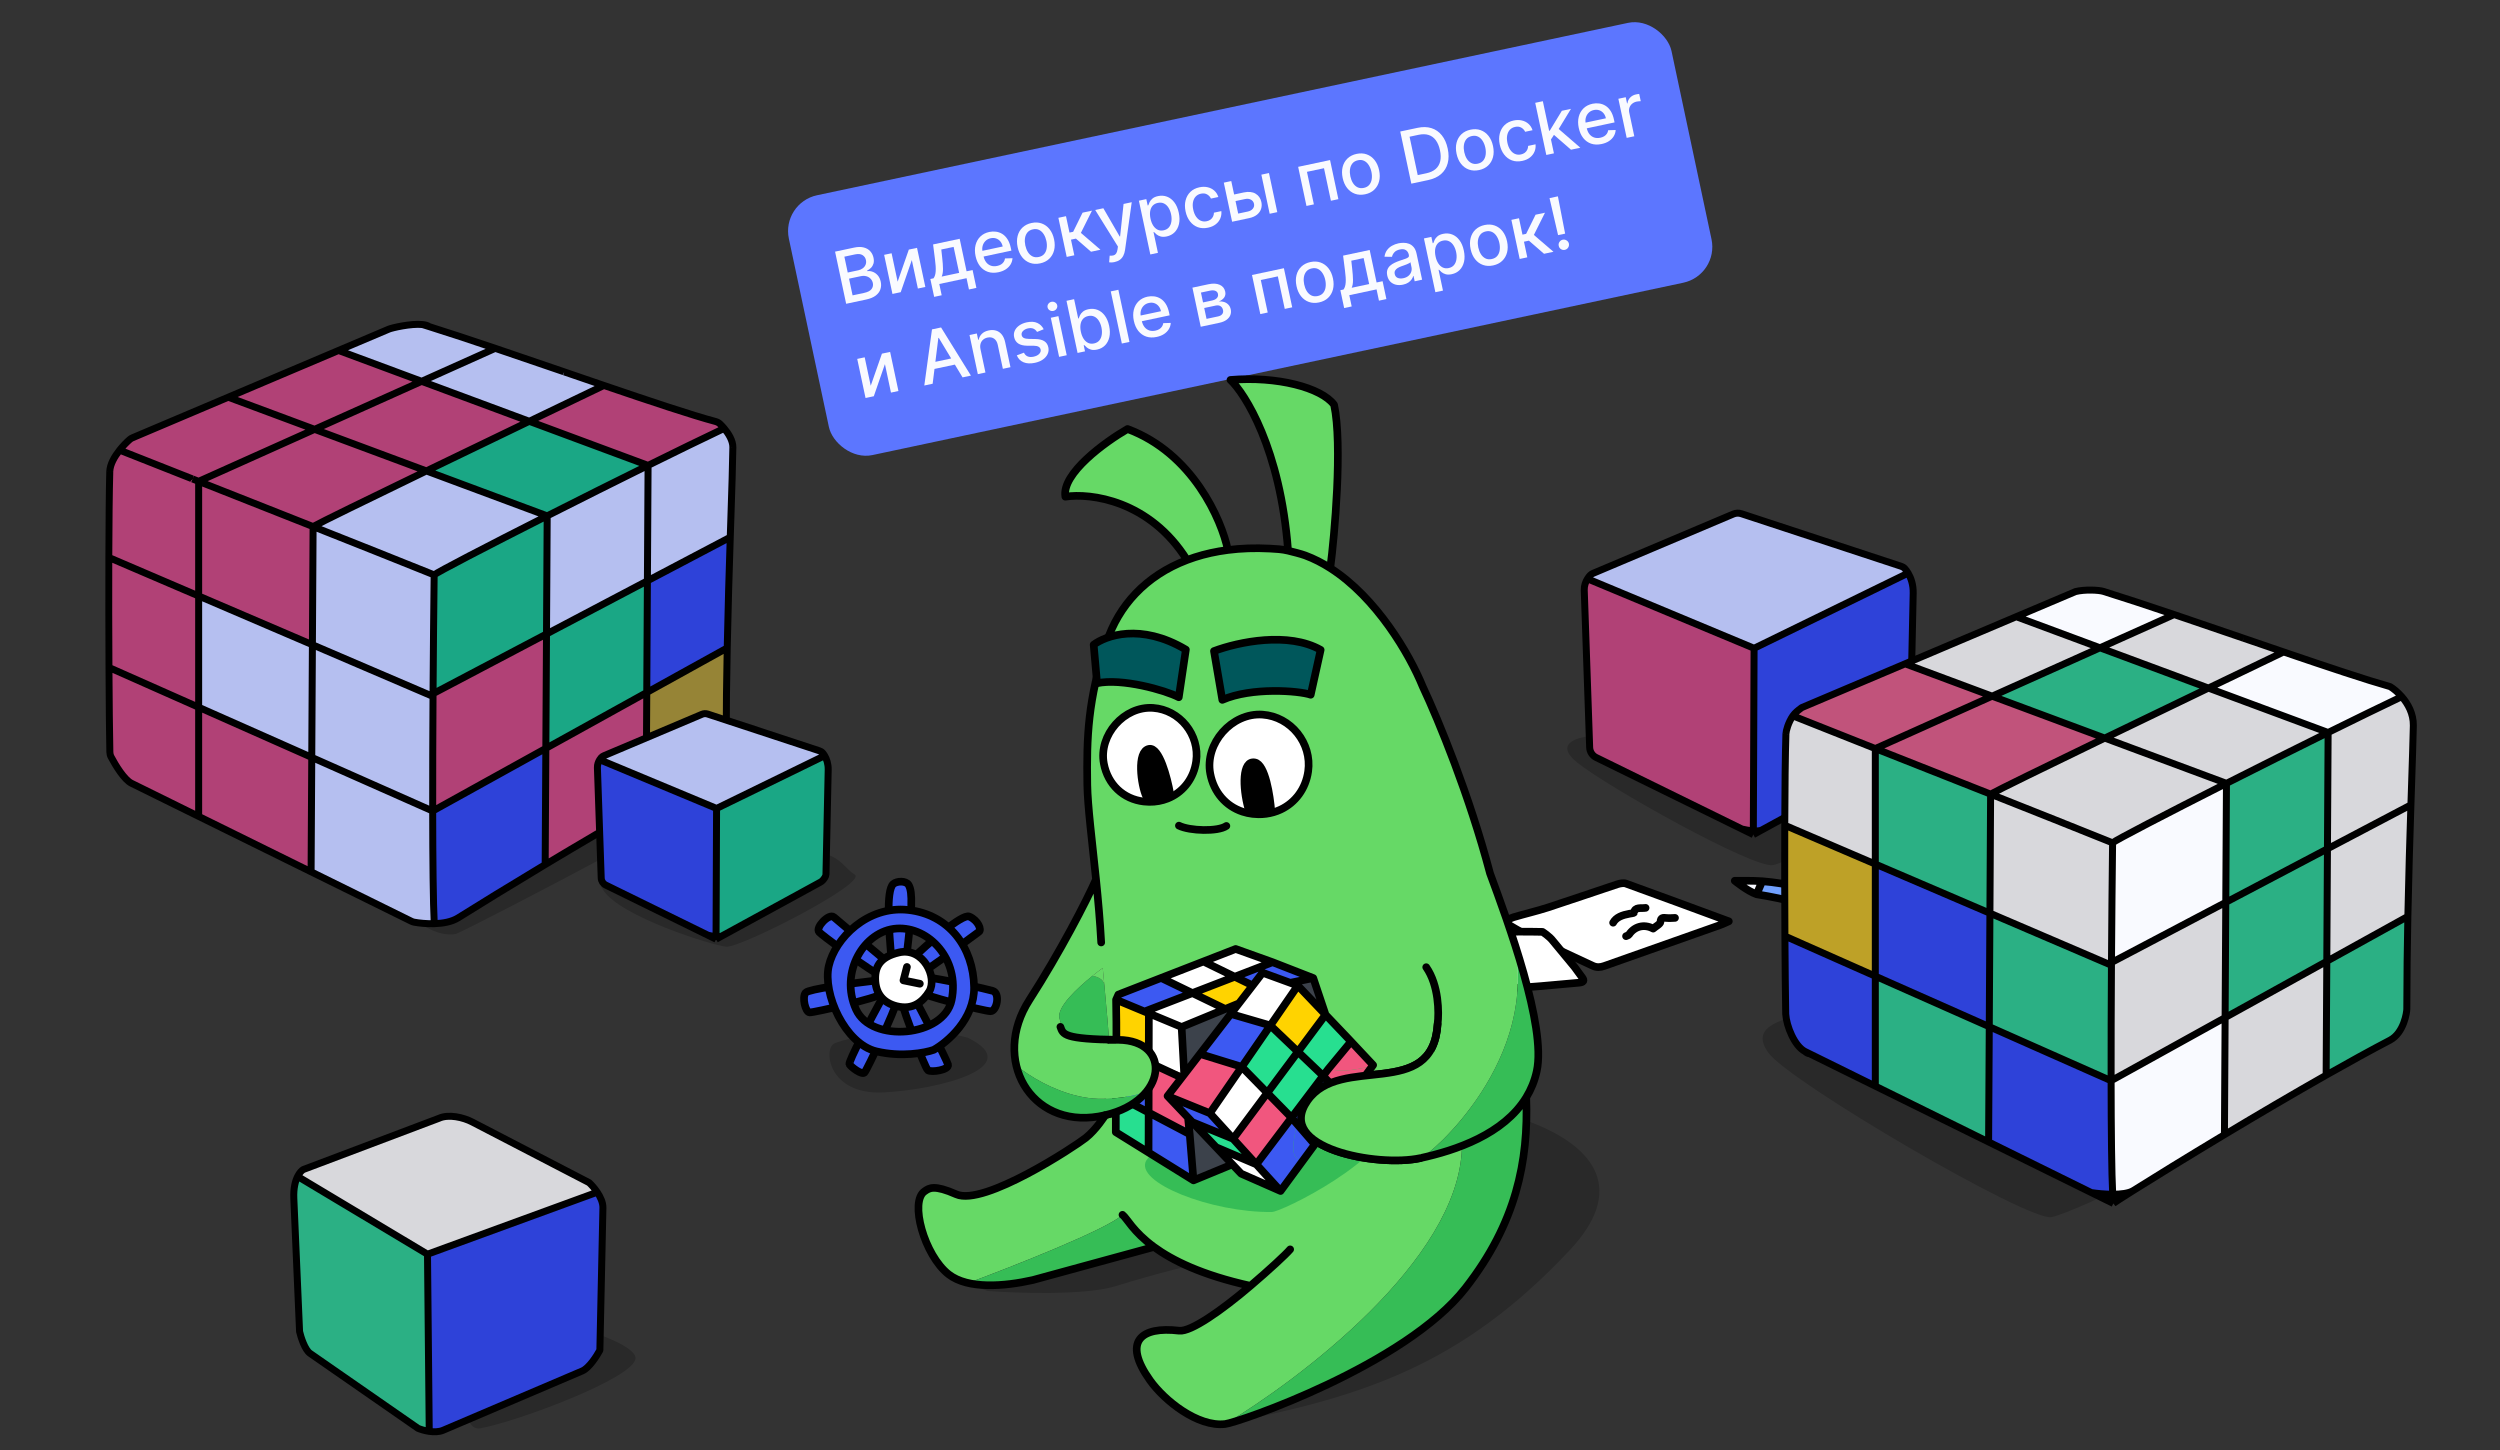<?xml version="1.0" encoding="UTF-8"?> <svg xmlns="http://www.w3.org/2000/svg" width="624" height="362" viewBox="0 0 624 362" fill="none"><rect x="0" y="0" width="624" height="362" fill="#333333" stroke="none"/><g clip-path="url(#clip0_4243_729)"><rect x="195" y="50.631" width="225.23" height="66.311" rx="9.146" transform="rotate(-12 195 50.631)" fill="#5C76FF"></rect><path d="M211.2 75.824L208.434 62.811L213.199 61.798C214.123 61.602 214.92 61.592 215.59 61.768C216.26 61.94 216.8 62.253 217.211 62.706C217.62 63.154 217.894 63.7 218.031 64.344C218.146 64.887 218.143 65.365 218.024 65.78C217.903 66.191 217.699 66.544 217.412 66.84C217.128 67.131 216.798 67.369 216.422 67.555L216.449 67.682C216.885 67.612 217.337 67.662 217.802 67.833C218.272 67.999 218.692 68.288 219.063 68.701C219.434 69.113 219.691 69.656 219.834 70.33C219.975 70.995 219.946 71.626 219.745 72.222C219.547 72.813 219.157 73.332 218.575 73.779C217.991 74.221 217.196 74.55 216.188 74.764L211.2 75.824ZM212.805 73.723L215.639 73.121C216.579 72.921 217.214 72.596 217.543 72.145C217.873 71.694 217.979 71.196 217.863 70.649C217.776 70.238 217.592 69.883 217.311 69.584C217.031 69.285 216.676 69.075 216.248 68.954C215.823 68.831 215.348 68.826 214.823 68.938L211.919 69.555L212.805 73.723ZM211.594 68.024L214.224 67.465C214.665 67.371 215.043 67.202 215.358 66.958C215.678 66.713 215.909 66.416 216.052 66.067C216.198 65.712 216.227 65.325 216.138 64.906C216.023 64.368 215.739 63.957 215.284 63.673C214.83 63.389 214.213 63.329 213.434 63.495L210.752 64.065L211.594 68.024Z" fill="#F9FAFF"></path><path d="M224.05 70.31L226.843 62.298L228.889 61.864L230.964 71.623L229.102 72.019L227.592 64.915L224.82 72.929L222.755 73.368L220.68 63.608L222.542 63.213L224.05 70.31Z" fill="#F9FAFF"></path><path d="M233.164 74.098L232.215 69.637L233.01 69.469C233.173 69.239 233.298 68.98 233.383 68.692C233.472 68.403 233.527 68.07 233.549 67.694C233.575 67.316 233.571 66.883 233.538 66.394C233.504 65.901 233.448 65.342 233.368 64.717L232.899 61.011L239.533 59.601L241.257 67.715L242.757 67.397L243.705 71.857L241.85 72.252L241.251 69.437L234.446 70.883L235.044 73.698L233.164 74.098ZM235.043 69.036L239.402 68.11L238.023 61.622L234.948 62.276L235.172 64.333C235.293 65.379 235.359 66.295 235.371 67.081C235.382 67.862 235.273 68.514 235.043 69.036Z" fill="#F9FAFF"></path><path d="M249.212 67.951C248.25 68.155 247.378 68.126 246.596 67.862C245.818 67.594 245.16 67.125 244.624 66.455C244.091 65.781 243.717 64.937 243.501 63.925C243.289 62.925 243.288 62.004 243.499 61.162C243.714 60.32 244.112 59.613 244.695 59.042C245.282 58.47 246.029 58.088 246.935 57.895C247.486 57.778 248.039 57.756 248.594 57.828C249.15 57.9 249.674 58.087 250.168 58.39C250.662 58.692 251.094 59.13 251.463 59.702C251.832 60.27 252.11 60.997 252.298 61.882L252.442 62.556L244.683 64.205L244.381 62.781L250.277 61.528C250.171 61.028 249.975 60.607 249.69 60.265C249.404 59.918 249.053 59.672 248.636 59.526C248.224 59.379 247.773 59.357 247.281 59.462C246.748 59.575 246.31 59.806 245.967 60.153C245.628 60.495 245.395 60.899 245.268 61.364C245.145 61.824 245.135 62.298 245.238 62.785L245.475 63.897C245.613 64.549 245.846 65.08 246.172 65.489C246.502 65.897 246.9 66.177 247.367 66.331C247.832 66.48 248.342 66.495 248.897 66.377C249.257 66.3 249.575 66.18 249.85 66.015C250.124 65.846 250.347 65.635 250.519 65.382C250.691 65.128 250.801 64.837 250.851 64.507L252.718 64.449C252.686 65.009 252.527 65.528 252.239 66.006C251.954 66.478 251.555 66.883 251.043 67.223C250.534 67.557 249.924 67.799 249.212 67.951Z" fill="#F9FAFF"></path><path d="M259.618 65.739C258.703 65.933 257.86 65.893 257.089 65.619C256.318 65.344 255.664 64.87 255.126 64.196C254.589 63.522 254.213 62.681 253.999 61.673C253.784 60.661 253.784 59.735 254 58.897C254.216 58.059 254.62 57.357 255.213 56.793C255.806 56.229 256.56 55.849 257.475 55.655C258.39 55.46 259.233 55.5 260.004 55.775C260.775 56.049 261.43 56.525 261.968 57.203C262.506 57.882 262.883 58.727 263.098 59.739C263.312 60.747 263.311 61.669 263.094 62.503C262.878 63.337 262.473 64.036 261.88 64.6C261.287 65.165 260.533 65.544 259.618 65.739ZM259.286 64.142C259.879 64.016 260.337 63.755 260.66 63.359C260.983 62.962 261.182 62.484 261.258 61.923C261.338 61.362 261.311 60.768 261.178 60.141C261.045 59.518 260.829 58.966 260.527 58.486C260.229 58 259.852 57.64 259.394 57.405C258.937 57.17 258.412 57.116 257.819 57.242C257.222 57.369 256.76 57.633 256.433 58.035C256.111 58.435 255.911 58.918 255.832 59.484C255.756 60.045 255.784 60.636 255.917 61.259C256.05 61.886 256.265 62.44 256.562 62.922C256.864 63.402 257.242 63.758 257.699 63.988C258.159 64.218 258.688 64.269 259.286 64.142Z" fill="#F9FAFF"></path><path d="M266.247 64.124L264.172 54.364L266.072 53.96L266.942 58.052L267.857 57.858L270.208 53.081L272.559 52.581L269.788 58.131L274.678 62.332L272.321 62.833L268.55 59.557L267.317 59.819L268.146 63.72L266.247 64.124Z" fill="#F9FAFF"></path><path d="M278.185 65.412C277.902 65.472 277.638 65.503 277.395 65.506C277.153 65.513 276.97 65.504 276.845 65.477L276.971 63.823C277.338 63.843 277.656 63.817 277.925 63.747C278.193 63.676 278.411 63.524 278.578 63.289C278.749 63.054 278.869 62.703 278.938 62.236L279.036 61.538L273.363 52.41L275.397 51.978L279.478 59.027L279.58 59.005L280.442 50.906L282.481 50.472L280.811 62.39C280.732 62.938 280.586 63.418 280.373 63.831C280.161 64.248 279.874 64.588 279.514 64.85C279.154 65.113 278.711 65.3 278.185 65.412Z" fill="#F9FAFF"></path><path d="M287.119 63.513L284.267 50.093L286.122 49.698L286.459 51.281L286.617 51.247C286.684 51.02 286.793 50.751 286.944 50.44C287.095 50.129 287.333 49.835 287.66 49.557C287.985 49.276 288.45 49.071 289.056 48.942C289.844 48.774 290.59 48.824 291.293 49.091C291.996 49.358 292.603 49.828 293.114 50.503C293.629 51.178 293.999 52.042 294.223 53.097C294.447 54.152 294.464 55.093 294.272 55.922C294.08 56.747 293.72 57.428 293.192 57.965C292.664 58.498 292.005 58.848 291.217 59.015C290.624 59.141 290.118 59.145 289.699 59.026C289.284 58.906 288.942 58.735 288.673 58.514C288.405 58.292 288.191 58.089 288.033 57.906L287.918 57.93L289.019 63.109L287.119 63.513ZM287.166 54.577C287.312 55.263 287.539 55.843 287.848 56.318C288.157 56.792 288.531 57.136 288.97 57.348C289.408 57.556 289.901 57.602 290.447 57.486C291.015 57.365 291.457 57.114 291.775 56.732C292.091 56.346 292.291 55.872 292.375 55.309C292.464 54.746 292.439 54.138 292.3 53.486C292.163 52.842 291.943 52.284 291.639 51.813C291.339 51.341 290.965 50.998 290.517 50.783C290.073 50.568 289.564 50.521 288.993 50.642C288.442 50.759 288.006 51 287.685 51.365C287.368 51.729 287.167 52.186 287.08 52.736C286.993 53.285 287.022 53.899 287.166 54.577Z" fill="#F9FAFF"></path><path d="M301.538 56.828C300.593 57.029 299.734 56.988 298.961 56.705C298.192 56.417 297.544 55.933 297.019 55.252C296.493 54.571 296.126 53.742 295.918 52.763C295.708 51.772 295.708 50.857 295.92 50.02C296.131 49.178 296.529 48.471 297.116 47.899C297.703 47.328 298.456 46.944 299.375 46.748C300.117 46.591 300.807 46.588 301.445 46.74C302.083 46.888 302.633 47.17 303.093 47.585C303.557 48 303.893 48.529 304.101 49.171L302.252 49.564C302.053 49.128 301.736 48.784 301.301 48.531C300.871 48.277 300.353 48.214 299.747 48.343C299.218 48.456 298.784 48.694 298.445 49.058C298.11 49.417 297.886 49.876 297.775 50.436C297.663 50.991 297.68 51.616 297.828 52.311C297.979 53.022 298.218 53.614 298.544 54.084C298.87 54.555 299.26 54.891 299.714 55.091C300.172 55.29 300.671 55.332 301.209 55.218C301.569 55.142 301.881 55.007 302.145 54.813C302.413 54.614 302.62 54.369 302.766 54.077C302.916 53.784 302.994 53.453 303 53.084L304.849 52.691C304.915 53.337 304.83 53.944 304.592 54.512C304.354 55.081 303.977 55.568 303.461 55.974C302.95 56.38 302.309 56.664 301.538 56.828Z" fill="#F9FAFF"></path><path d="M307.605 48.639L310.439 48.036C311.634 47.782 312.616 47.883 313.386 48.34C314.156 48.796 314.64 49.492 314.839 50.428C314.969 51.038 314.942 51.617 314.757 52.166C314.572 52.714 314.233 53.189 313.738 53.591C313.243 53.988 312.597 54.272 311.801 54.441L307.537 55.347L305.462 45.587L307.324 45.192L309.05 53.312L311.452 52.802C311.999 52.685 312.417 52.448 312.709 52.09C312.999 51.727 313.097 51.323 313.002 50.878C312.902 50.408 312.645 50.062 312.231 49.84C311.815 49.614 311.334 49.559 310.788 49.675L307.954 50.278L307.605 48.639ZM316.909 53.355L314.835 43.595L316.735 43.191L318.809 52.951L316.909 53.355Z" fill="#F9FAFF"></path><path d="M326.094 51.403L324.02 41.643L331.981 39.951L334.056 49.711L332.194 50.106L330.468 41.986L326.217 42.889L327.943 51.01L326.094 51.403Z" fill="#F9FAFF"></path><path d="M340.749 48.494C339.834 48.688 338.991 48.648 338.219 48.374C337.448 48.099 336.794 47.625 336.257 46.952C335.72 46.278 335.344 45.437 335.129 44.428C334.914 43.416 334.915 42.491 335.13 41.652C335.346 40.814 335.751 40.112 336.344 39.548C336.936 38.984 337.69 38.604 338.605 38.41C339.52 38.215 340.363 38.255 341.134 38.53C341.906 38.804 342.56 39.28 343.098 39.959C343.637 40.637 344.013 41.482 344.229 42.494C344.443 43.502 344.442 44.424 344.225 45.258C344.008 46.092 343.603 46.791 343.01 47.356C342.418 47.92 341.664 48.299 340.749 48.494ZM340.416 46.898C341.009 46.772 341.467 46.51 341.79 46.114C342.113 45.718 342.313 45.239 342.388 44.679C342.468 44.117 342.442 43.523 342.308 42.896C342.176 42.273 341.959 41.722 341.658 41.241C341.36 40.755 340.982 40.395 340.525 40.16C340.067 39.925 339.542 39.871 338.949 39.997C338.352 40.124 337.89 40.388 337.564 40.79C337.242 41.19 337.041 41.673 336.962 42.239C336.886 42.8 336.915 43.392 337.047 44.014C337.18 44.641 337.396 45.195 337.693 45.677C337.994 46.157 338.373 46.513 338.829 46.743C339.29 46.973 339.819 47.025 340.416 46.898Z" fill="#F9FAFF"></path><path d="M356.478 44.945L352.265 45.84L349.499 32.827L353.845 31.903C355.12 31.632 356.27 31.66 357.296 31.986C358.321 32.309 359.18 32.903 359.873 33.77C360.57 34.631 361.062 35.737 361.349 37.089C361.637 38.444 361.637 39.662 361.349 40.741C361.064 41.82 360.512 42.721 359.692 43.445C358.871 44.164 357.799 44.664 356.478 44.945ZM353.864 43.707L356.005 43.252C356.996 43.041 357.78 42.68 358.358 42.167C358.934 41.651 359.31 41.002 359.485 40.221C359.659 39.436 359.636 38.529 359.418 37.499C359.201 36.478 358.853 35.647 358.376 35.004C357.903 34.361 357.307 33.923 356.589 33.691C355.871 33.458 355.038 33.443 354.089 33.644L351.827 34.125L353.864 43.707Z" fill="#F9FAFF"></path><path d="M369.178 42.451C368.263 42.645 367.42 42.605 366.649 42.331C365.878 42.057 365.224 41.583 364.687 40.909C364.149 40.235 363.774 39.394 363.559 38.386C363.344 37.373 363.344 36.448 363.56 35.609C363.776 34.771 364.18 34.069 364.773 33.505C365.366 32.941 366.12 32.562 367.035 32.367C367.95 32.172 368.793 32.212 369.564 32.487C370.335 32.761 370.99 33.237 371.528 33.916C372.066 34.594 372.443 35.439 372.658 36.451C372.873 37.46 372.871 38.381 372.655 39.215C372.438 40.049 372.033 40.748 371.44 41.313C370.847 41.877 370.093 42.256 369.178 42.451ZM368.846 40.855C369.439 40.729 369.897 40.467 370.22 40.071C370.543 39.675 370.742 39.196 370.818 38.636C370.898 38.074 370.871 37.48 370.738 36.853C370.606 36.23 370.389 35.679 370.087 35.198C369.789 34.712 369.412 34.352 368.954 34.117C368.497 33.883 367.972 33.828 367.379 33.954C366.782 34.081 366.32 34.345 365.993 34.747C365.671 35.147 365.471 35.63 365.392 36.196C365.316 36.757 365.344 37.349 365.477 37.971C365.61 38.598 365.825 39.152 366.122 39.634C366.424 40.114 366.803 40.47 367.259 40.7C367.72 40.93 368.248 40.982 368.846 40.855Z" fill="#F9FAFF"></path><path d="M379.96 40.159C379.015 40.36 378.156 40.319 377.383 40.036C376.614 39.748 375.966 39.264 375.441 38.583C374.915 37.902 374.548 37.072 374.34 36.094C374.13 35.103 374.13 34.188 374.342 33.351C374.553 32.509 374.951 31.802 375.538 31.23C376.125 30.658 376.878 30.275 377.797 30.079C378.539 29.922 379.229 29.919 379.867 30.071C380.505 30.219 381.055 30.5 381.515 30.916C381.979 31.331 382.315 31.86 382.523 32.502L380.674 32.895C380.475 32.459 380.158 32.114 379.723 31.861C379.293 31.608 378.775 31.545 378.169 31.674C377.64 31.786 377.206 32.025 376.867 32.389C376.532 32.748 376.308 33.207 376.197 33.767C376.085 34.322 376.102 34.947 376.25 35.642C376.401 36.353 376.64 36.944 376.966 37.415C377.292 37.886 377.682 38.222 378.136 38.422C378.594 38.621 379.093 38.663 379.631 38.549C379.991 38.472 380.303 38.337 380.567 38.144C380.835 37.945 381.042 37.7 381.188 37.408C381.338 37.115 381.416 36.784 381.422 36.415L383.271 36.022C383.337 36.667 383.252 37.275 383.014 37.843C382.776 38.412 382.399 38.899 381.883 39.305C381.372 39.711 380.731 39.995 379.96 40.159Z" fill="#F9FAFF"></path><path d="M387.003 34.996L386.497 32.68L386.827 32.609L389.838 27.653L392.113 27.169L388.677 32.814L388.379 32.877L387.003 34.996ZM385.959 38.678L383.193 25.665L385.093 25.261L387.859 38.274L385.959 38.678ZM392.122 37.368L387.642 33.472L388.668 31.866L394.454 36.872L392.122 37.368Z" fill="#F9FAFF"></path><path d="M399.765 35.949C398.804 36.154 397.932 36.124 397.15 35.861C396.371 35.593 395.714 35.124 395.177 34.454C394.644 33.779 394.27 32.936 394.055 31.923C393.842 30.924 393.842 30.003 394.052 29.161C394.267 28.319 394.666 27.612 395.248 27.041C395.835 26.469 396.582 26.087 397.489 25.894C398.039 25.777 398.592 25.754 399.148 25.827C399.703 25.899 400.228 26.086 400.722 26.389C401.215 26.691 401.647 27.128 402.017 27.701C402.385 28.269 402.664 28.995 402.852 29.881L402.995 30.554L395.237 32.203L394.934 30.78L400.831 29.527C400.725 29.027 400.529 28.606 400.244 28.264C399.957 27.917 399.606 27.671 399.19 27.525C398.778 27.378 398.326 27.356 397.835 27.461C397.301 27.574 396.863 27.804 396.521 28.152C396.182 28.494 395.949 28.898 395.822 29.363C395.698 29.823 395.688 30.297 395.792 30.784L396.028 31.896C396.167 32.548 396.399 33.079 396.725 33.488C397.055 33.896 397.454 34.176 397.92 34.329C398.386 34.478 398.896 34.494 399.451 34.376C399.811 34.299 400.128 34.179 400.403 34.014C400.677 33.845 400.9 33.634 401.072 33.38C401.244 33.127 401.355 32.836 401.404 32.506L403.271 32.448C403.24 33.008 403.08 33.527 402.792 34.004C402.507 34.477 402.109 34.882 401.596 35.221C401.087 35.556 400.477 35.798 399.765 35.949Z" fill="#F9FAFF"></path><path d="M406.019 34.414L403.944 24.654L405.781 24.264L406.11 25.815L406.212 25.793C406.278 25.23 406.504 24.75 406.889 24.354C407.277 23.953 407.757 23.691 408.329 23.57C408.448 23.544 408.589 23.519 408.751 23.493C408.918 23.467 409.05 23.45 409.146 23.443L409.532 25.26C409.451 25.255 409.311 25.26 409.11 25.276C408.909 25.288 408.711 25.315 408.516 25.356C408.067 25.452 407.687 25.632 407.376 25.897C407.069 26.158 406.849 26.477 406.716 26.855C406.583 27.228 406.562 27.627 406.652 28.05L407.919 34.011L406.019 34.414Z" fill="#F9FAFF"></path><path d="M217.335 96.283L220.128 88.272L222.174 87.837L224.248 97.597L222.387 97.992L220.877 90.888L218.104 98.903L216.039 99.341L213.964 89.582L215.826 89.186L217.335 96.283Z" fill="#F9FAFF"></path><path d="M232.79 95.781L230.706 96.224L232.623 82.215L234.891 81.733L242.34 93.751L240.256 94.194L234.313 84.327L234.212 84.348L232.79 95.781ZM232.056 90.611L238.817 89.174L239.168 90.826L232.407 92.263L232.056 90.611Z" fill="#F9FAFF"></path><path d="M244.735 87.185L245.967 92.98L244.067 93.384L241.992 83.624L243.816 83.237L244.154 84.825L244.274 84.799C244.389 84.235 244.652 83.745 245.064 83.33C245.481 82.914 246.055 82.628 246.788 82.472C247.453 82.331 248.065 82.347 248.624 82.52C249.183 82.689 249.658 83.017 250.049 83.505C250.441 83.993 250.722 84.64 250.893 85.445L252.213 91.653L250.313 92.056L249.042 86.077C248.892 85.37 248.59 84.856 248.137 84.536C247.683 84.212 247.134 84.119 246.49 84.255C246.049 84.349 245.678 84.528 245.375 84.791C245.077 85.054 244.867 85.391 244.746 85.802C244.629 86.207 244.625 86.668 244.735 87.185Z" fill="#F9FAFF"></path><path d="M260.506 82.179L258.849 82.85C258.73 82.645 258.571 82.46 258.372 82.294C258.177 82.127 257.935 82.009 257.646 81.937C257.356 81.866 257.014 81.872 256.62 81.956C256.082 82.07 255.659 82.287 255.35 82.605C255.04 82.918 254.926 83.264 255.006 83.641C255.075 83.967 255.252 84.204 255.535 84.352C255.819 84.499 256.244 84.58 256.809 84.592L258.435 84.619C259.377 84.635 260.114 84.813 260.646 85.151C261.179 85.49 261.518 86.004 261.665 86.695C261.789 87.279 261.731 87.836 261.489 88.366C261.251 88.89 260.858 89.346 260.312 89.732C259.769 90.117 259.104 90.394 258.316 90.561C257.223 90.793 256.282 90.75 255.493 90.431C254.702 90.107 254.137 89.53 253.796 88.699L255.573 88.029C255.789 88.484 256.102 88.796 256.51 88.966C256.917 89.132 257.406 89.154 257.978 89.032C258.601 88.9 259.071 88.665 259.389 88.327C259.706 87.986 259.824 87.626 259.744 87.249C259.679 86.944 259.511 86.712 259.238 86.553C258.969 86.393 258.59 86.31 258.102 86.303L256.373 86.292C255.418 86.278 254.674 86.091 254.142 85.73C253.613 85.369 253.275 84.841 253.128 84.146C253.005 83.57 253.059 83.032 253.289 82.531C253.519 82.031 253.892 81.6 254.409 81.237C254.924 80.871 255.548 80.61 256.281 80.454C257.336 80.23 258.215 80.282 258.918 80.611C259.62 80.936 260.149 81.458 260.506 82.179Z" fill="#F9FAFF"></path><path d="M264.354 89.072L262.279 79.312L264.179 78.908L266.254 88.668L264.354 89.072ZM262.919 77.602C262.588 77.672 262.281 77.623 261.997 77.453C261.716 77.278 261.543 77.036 261.477 76.726C261.411 76.413 261.47 76.121 261.657 75.852C261.846 75.577 262.106 75.404 262.436 75.334C262.767 75.263 263.072 75.316 263.353 75.491C263.637 75.661 263.812 75.902 263.879 76.216C263.945 76.525 263.883 76.817 263.693 77.092C263.507 77.362 263.249 77.532 262.919 77.602Z" fill="#F9FAFF"></path><path d="M268.962 88.092L266.196 75.079L268.096 74.675L269.124 79.511L269.238 79.487C269.305 79.26 269.414 78.991 269.565 78.68C269.716 78.369 269.954 78.075 270.28 77.797C270.606 77.516 271.071 77.31 271.677 77.182C272.465 77.014 273.21 77.064 273.913 77.331C274.617 77.597 275.224 78.068 275.735 78.743C276.25 79.417 276.619 80.282 276.844 81.337C277.068 82.391 277.084 83.333 276.893 84.162C276.701 84.986 276.341 85.667 275.813 86.204C275.284 86.737 274.626 87.088 273.838 87.255C273.245 87.381 272.739 87.385 272.319 87.266C271.904 87.146 271.563 86.975 271.294 86.753C271.025 86.531 270.812 86.329 270.653 86.146L270.495 86.179L270.817 87.698L268.962 88.092ZM269.787 82.817C269.932 83.503 270.16 84.083 270.469 84.558C270.778 85.032 271.152 85.376 271.591 85.588C272.029 85.796 272.521 85.841 273.068 85.725C273.636 85.605 274.078 85.353 274.395 84.972C274.712 84.586 274.912 84.111 274.996 83.549C275.084 82.986 275.059 82.378 274.921 81.725C274.784 81.082 274.563 80.524 274.26 80.053C273.96 79.581 273.586 79.237 273.138 79.023C272.693 78.807 272.185 78.76 271.613 78.882C271.063 78.999 270.627 79.24 270.306 79.605C269.989 79.969 269.787 80.426 269.701 80.975C269.614 81.525 269.642 82.139 269.787 82.817Z" fill="#F9FAFF"></path><path d="M279.144 72.327L281.91 85.34L280.01 85.744L277.244 72.731L279.144 72.327Z" fill="#F9FAFF"></path><path d="M288.714 84.1C287.753 84.304 286.881 84.275 286.099 84.011C285.32 83.743 284.663 83.274 284.126 82.605C283.593 81.93 283.219 81.086 283.004 80.074C282.791 79.074 282.79 78.153 283.001 77.311C283.216 76.469 283.615 75.762 284.197 75.191C284.784 74.619 285.531 74.237 286.437 74.044C286.988 73.927 287.541 73.905 288.097 73.977C288.652 74.049 289.177 74.237 289.671 74.539C290.164 74.841 290.596 75.279 290.966 75.851C291.334 76.419 291.613 77.146 291.801 78.031L291.944 78.705L284.186 80.354L283.883 78.93L289.78 77.677C289.673 77.177 289.478 76.756 289.192 76.414C288.906 76.067 288.555 75.821 288.139 75.675C287.727 75.528 287.275 75.507 286.784 75.611C286.25 75.724 285.812 75.955 285.47 76.302C285.131 76.644 284.898 77.048 284.771 77.513C284.647 77.973 284.637 78.447 284.741 78.934L284.977 80.046C285.116 80.698 285.348 81.229 285.674 81.638C286.004 82.046 286.403 82.326 286.869 82.48C287.335 82.629 287.845 82.644 288.4 82.526C288.76 82.45 289.077 82.329 289.352 82.164C289.626 81.996 289.849 81.784 290.021 81.531C290.193 81.277 290.304 80.986 290.353 80.657L292.22 80.598C292.189 81.159 292.029 81.677 291.741 82.155C291.456 82.627 291.058 83.033 290.545 83.372C290.036 83.706 289.426 83.948 288.714 84.1Z" fill="#F9FAFF"></path><path d="M299.703 81.558L297.629 71.798L301.676 70.938C302.777 70.704 303.7 70.754 304.444 71.087C305.187 71.416 305.643 71.981 305.814 72.781C305.935 73.353 305.849 73.845 305.556 74.257C305.263 74.669 304.828 74.997 304.251 75.239C304.698 75.197 305.126 75.243 305.535 75.377C305.944 75.508 306.295 75.725 306.59 76.03C306.89 76.334 307.091 76.729 307.195 77.216C307.304 77.733 307.268 78.219 307.086 78.674C306.903 79.125 306.581 79.516 306.12 79.849C305.663 80.176 305.079 80.415 304.367 80.567L299.703 81.558ZM301.151 79.59L304.029 78.978C304.5 78.878 304.844 78.688 305.063 78.406C305.282 78.125 305.351 77.792 305.269 77.406C305.173 76.953 304.964 76.626 304.642 76.424C304.319 76.218 303.923 76.165 303.453 76.265L300.574 76.877L301.151 79.59ZM300.278 75.485L302.56 75.001C302.915 74.925 303.21 74.809 303.442 74.653C303.679 74.497 303.845 74.311 303.941 74.096C304.04 73.876 304.063 73.636 304.008 73.378C303.928 73.001 303.71 72.739 303.356 72.593C303.002 72.447 302.556 72.431 302.018 72.546L299.756 73.026L300.278 75.485Z" fill="#F9FAFF"></path><path d="M314.573 78.397L312.499 68.638L320.46 66.945L322.535 76.705L320.673 77.101L318.947 68.98L314.696 69.884L316.422 78.004L314.573 78.397Z" fill="#F9FAFF"></path><path d="M329.228 75.488C328.313 75.683 327.47 75.643 326.699 75.368C325.928 75.094 325.273 74.62 324.736 73.946C324.199 73.272 323.823 72.431 323.609 71.423C323.393 70.41 323.394 69.485 323.61 68.647C323.825 67.808 324.23 67.107 324.823 66.543C325.416 65.978 326.169 65.599 327.084 65.404C327.999 65.21 328.842 65.25 329.614 65.524C330.385 65.799 331.039 66.275 331.578 66.953C332.116 67.631 332.492 68.477 332.708 69.489C332.922 70.497 332.921 71.418 332.704 72.252C332.487 73.087 332.082 73.786 331.49 74.35C330.897 74.915 330.143 75.294 329.228 75.488ZM328.895 73.892C329.488 73.766 329.946 73.505 330.269 73.109C330.592 72.712 330.792 72.234 330.867 71.673C330.947 71.112 330.921 70.517 330.787 69.89C330.655 69.268 330.438 68.716 330.137 68.236C329.839 67.75 329.461 67.39 329.004 67.155C328.547 66.92 328.021 66.865 327.428 66.992C326.831 67.119 326.369 67.383 326.043 67.784C325.721 68.185 325.52 68.668 325.441 69.234C325.366 69.794 325.394 70.386 325.526 71.009C325.659 71.636 325.875 72.19 326.172 72.671C326.473 73.152 326.852 73.507 327.308 73.738C327.769 73.968 328.298 74.019 328.895 73.892Z" fill="#F9FAFF"></path><path d="M335.501 76.891L334.553 72.43L335.348 72.262C335.511 72.032 335.636 71.773 335.72 71.485C335.809 71.196 335.865 70.863 335.887 70.487C335.913 70.109 335.909 69.676 335.876 69.187C335.842 68.694 335.785 68.135 335.706 67.51L335.237 63.804L341.87 62.394L343.595 70.509L345.095 70.19L346.043 74.65L344.187 75.045L343.589 72.23L336.784 73.676L337.382 76.491L335.501 76.891ZM337.381 71.829L341.74 70.903L340.361 64.415L337.285 65.069L337.51 67.127C337.631 68.172 337.697 69.088 337.709 69.874C337.72 70.655 337.611 71.307 337.381 71.829Z" fill="#F9FAFF"></path><path d="M350.188 71.053C349.569 71.185 348.986 71.189 348.437 71.067C347.888 70.94 347.42 70.687 347.034 70.309C346.653 69.93 346.394 69.42 346.258 68.78C346.141 68.23 346.15 67.754 346.286 67.353C346.423 66.952 346.649 66.61 346.965 66.326C347.281 66.042 347.65 65.799 348.072 65.599C348.494 65.398 348.93 65.222 349.38 65.068C349.951 64.876 350.413 64.72 350.769 64.601C351.123 64.477 351.372 64.346 351.516 64.209C351.659 64.073 351.707 63.89 351.658 63.661L351.649 63.617C351.531 63.062 351.283 62.665 350.904 62.427C350.53 62.187 350.036 62.133 349.422 62.264C348.782 62.4 348.308 62.649 348 63.011C347.695 63.368 347.509 63.733 347.442 64.106L345.57 64.078C345.656 63.44 345.864 62.896 346.193 62.445C346.526 61.989 346.941 61.622 347.44 61.343C347.937 61.06 348.481 60.856 349.07 60.731C349.459 60.648 349.882 60.607 350.338 60.608C350.798 60.603 351.244 60.681 351.676 60.841C352.113 61.001 352.502 61.279 352.843 61.676C353.183 62.068 353.429 62.62 353.58 63.332L354.958 69.813L353.103 70.208L352.819 68.873L352.743 68.89C352.672 69.161 352.539 69.442 352.344 69.731C352.149 70.021 351.875 70.285 351.523 70.524C351.171 70.762 350.726 70.939 350.188 71.053ZM350.277 69.44C350.802 69.329 351.229 69.129 351.557 68.843C351.89 68.555 352.119 68.223 352.242 67.847C352.369 67.466 352.392 67.082 352.31 66.697L352.043 65.439C351.989 65.521 351.871 65.612 351.689 65.713C351.51 65.809 351.302 65.904 351.066 65.999C350.828 66.089 350.596 66.176 350.371 66.259C350.144 66.338 349.955 66.405 349.802 66.46C349.444 66.585 349.124 66.734 348.842 66.909C348.565 67.084 348.357 67.294 348.219 67.54C348.084 67.781 348.053 68.071 348.125 68.41C348.225 68.88 348.474 69.199 348.873 69.367C349.271 69.53 349.739 69.555 350.277 69.44Z" fill="#F9FAFF"></path><path d="M358.267 72.935L355.414 59.516L357.269 59.121L357.606 60.703L357.765 60.67C357.832 60.443 357.94 60.174 358.091 59.863C358.242 59.552 358.481 59.258 358.807 58.98C359.132 58.699 359.598 58.493 360.203 58.365C360.991 58.197 361.737 58.247 362.44 58.514C363.143 58.78 363.75 59.251 364.261 59.926C364.776 60.6 365.146 61.465 365.37 62.52C365.594 63.575 365.611 64.516 365.42 65.345C365.227 66.169 364.867 66.85 364.339 67.388C363.811 67.921 363.152 68.271 362.365 68.438C361.772 68.564 361.265 68.568 360.846 68.449C360.431 68.329 360.089 68.158 359.821 67.936C359.552 67.715 359.339 67.512 359.18 67.329L359.066 67.353L360.166 72.532L358.267 72.935ZM358.313 64C358.459 64.686 358.686 65.266 358.995 65.741C359.304 66.215 359.678 66.559 360.117 66.771C360.556 66.979 361.048 67.025 361.594 66.909C362.162 66.788 362.605 66.537 362.922 66.155C363.238 65.769 363.439 65.294 363.523 64.732C363.611 64.169 363.586 63.561 363.447 62.908C363.31 62.265 363.09 61.707 362.786 61.236C362.487 60.764 362.113 60.421 361.664 60.206C361.22 59.99 360.712 59.944 360.14 60.065C359.589 60.182 359.153 60.423 358.832 60.788C358.516 61.152 358.314 61.609 358.227 62.158C358.14 62.708 358.169 63.322 358.313 64Z" fill="#F9FAFF"></path><path d="M372.685 66.251C371.77 66.446 370.927 66.406 370.156 66.131C369.385 65.857 368.73 65.383 368.193 64.709C367.656 64.035 367.28 63.194 367.066 62.186C366.851 61.173 366.851 60.248 367.067 59.41C367.283 58.571 367.687 57.87 368.28 57.306C368.873 56.741 369.627 56.362 370.542 56.167C371.457 55.973 372.3 56.013 373.071 56.287C373.842 56.562 374.497 57.038 375.035 57.716C375.573 58.394 375.95 59.239 376.165 60.252C376.379 61.26 376.378 62.181 376.161 63.015C375.944 63.849 375.54 64.549 374.947 65.113C374.354 65.677 373.6 66.057 372.685 66.251ZM372.352 64.655C372.945 64.529 373.403 64.268 373.727 63.871C374.05 63.475 374.249 62.997 374.325 62.436C374.404 61.874 374.378 61.28 374.245 60.653C374.112 60.031 373.895 59.479 373.594 58.998C373.296 58.513 372.918 58.153 372.461 57.918C372.004 57.683 371.479 57.628 370.886 57.755C370.288 57.882 369.826 58.146 369.5 58.547C369.178 58.948 368.977 59.431 368.898 59.997C368.823 60.557 368.851 61.149 368.983 61.772C369.117 62.399 369.332 62.953 369.629 63.434C369.93 63.915 370.309 64.27 370.766 64.501C371.226 64.731 371.755 64.782 372.352 64.655Z" fill="#F9FAFF"></path><path d="M379.313 64.636L377.239 54.877L379.139 54.473L380.008 58.565L380.923 58.37L383.275 53.594L385.626 53.094L382.854 58.644L387.745 62.844L385.388 63.345L381.617 60.069L380.384 60.331L381.213 64.233L379.313 64.636Z" fill="#F9FAFF"></path><path d="M388.85 49.008L390.656 58.314L388.896 58.688L386.76 49.453L388.85 49.008ZM390.6 62.364C390.248 62.438 389.921 62.379 389.619 62.187C389.316 61.99 389.13 61.715 389.059 61.363C388.981 61.017 389.041 60.694 389.238 60.395C389.435 60.092 389.709 59.903 390.061 59.828C390.404 59.755 390.727 59.817 391.03 60.014C391.332 60.207 391.523 60.476 391.601 60.823C391.646 61.057 391.63 61.283 391.553 61.504C391.479 61.718 391.359 61.903 391.193 62.058C391.026 62.213 390.829 62.315 390.6 62.364Z" fill="#F9FAFF"></path><path opacity="0.2" d="M324.634 312.842C338.631 313.437 303.694 343.588 305.679 355.375C340.122 348.672 364.868 340.799 391.872 311.97C419.573 282.398 362.585 269.683 324.442 274.99C312.959 276.587 254.537 286.477 240.764 306.578C234.863 315.19 239.248 319.822 246.512 322.231C253.888 322.785 270.544 323.335 278.158 321.106C299.966 314.424 312.551 312.327 324.634 312.842Z" fill="black"></path><path d="M431.514 229.958C423.192 226.889 414.155 223.548 405.801 220.528C405.257 220.326 404.288 220.513 403.637 220.726C397.854 222.636 392.123 224.639 386.322 226.52C383.539 227.422 380.623 228.084 377.806 228.927C376.988 229.173 376.299 229.666 375.379 230.125C377.209 231.171 378.907 232.276 380.785 233.189C386.337 235.861 391.974 238.448 397.571 241.071C398.521 241.516 399.422 241.466 400.43 241.108C410.066 237.694 419.724 234.312 429.354 230.888C429.872 230.702 430.835 230.278 431.514 229.958Z" fill="white" stroke="black" stroke-width="1.912" stroke-linecap="round" stroke-linejoin="round"></path><path d="M410.739 226.605C409.636 226.796 408.047 226.292 407.845 227.799C407.83 227.917 407.115 227.997 406.72 228.068C404.947 228.391 403.391 228.935 402.634 230.311" fill="white"></path><path d="M418.08 229.106C417.405 229.122 416.717 229.205 416.048 229.136C415.034 229.029 414.521 229.008 414.465 230.059C414.432 230.653 413.283 231.211 412.635 231.785" fill="white"></path><path d="M412.635 231.785C410.298 230.526 407.903 231.29 406.588 233.281C406.473 233.458 406.108 233.54 405.86 233.668" fill="white"></path><path d="M410.739 226.605C409.636 226.796 408.047 226.292 407.845 227.799C407.83 227.917 407.115 227.997 406.72 228.068C404.947 228.391 403.391 228.935 402.634 230.311M418.08 229.106C417.405 229.122 416.717 229.205 416.048 229.136C415.034 229.029 414.521 229.008 414.465 230.059C414.432 230.653 413.283 231.211 412.635 231.785C410.298 230.526 407.903 231.29 406.588 233.281C406.473 233.458 406.108 233.54 405.86 233.668" stroke="black" stroke-width="1.912" stroke-linecap="round" stroke-linejoin="round"></path><path d="M373.494 232.649C369.728 232.767 365.077 232.927 361.314 233.093C360.995 233.114 360.915 233.911 360.883 234.299C360.73 235.823 360.697 237.353 360.784 238.879C360.98 241.459 361.51 244.03 361.554 246.607C361.573 247.686 362.16 247.48 362.941 247.437C369.041 247.095 375.146 246.803 381.235 246.393C385.511 246.106 389.782 245.637 394.061 245.289C395.347 245.183 395.489 244.759 394.929 244C394.285 243.128 393.651 242.253 393.012 241.379L387.617 234.859C386.708 233.657 385 232.595 385 232.595C380.561 232.505 377.323 232.53 373.494 232.649Z" fill="white" stroke="black" stroke-width="1.912" stroke-linecap="round" stroke-linejoin="round"></path><path d="M450.484 221.639C451.851 221.937 453.797 221.807 454.712 222.999C451.222 221.762 450.655 223.857 451.048 225.401L451.164 225.77C450.516 225.68 449.864 225.524 449.238 225.384L449.112 225.356C445.53 224.555 442.094 223.787 438.448 223.211L439.853 219.956C440.653 220.023 441.451 220.103 442.247 220.196C445.027 220.556 447.778 221.038 450.484 221.639Z" fill="#72A1FE"></path><path d="M454.712 222.999C454.771 224.645 454.008 225.749 452.448 225.837C452.027 225.86 451.596 225.83 451.164 225.77L451.048 225.401C450.655 223.857 451.222 221.762 454.712 222.999Z" fill="#F7F9FF"></path><path d="M438.448 223.211C436.153 222.43 432.996 219.838 432.996 219.838C432.996 219.838 437.828 219.785 439.853 219.956L438.448 223.211Z" fill="#F7F9FF"></path><path d="M454.712 222.999C453.797 221.807 451.851 221.937 450.484 221.639C447.778 221.038 445.027 220.556 442.247 220.196C441.451 220.103 440.653 220.023 439.853 219.956M454.712 222.999C454.771 224.645 454.008 225.749 452.448 225.837C452.027 225.86 451.596 225.83 451.164 225.77M454.712 222.999C451.222 221.762 450.655 223.857 451.048 225.401L451.164 225.77M438.448 223.211C436.153 222.43 432.996 219.838 432.996 219.838C432.996 219.838 437.828 219.785 439.853 219.956M438.448 223.211L439.853 219.956M438.448 223.211C442.094 223.787 445.53 224.555 449.112 225.356M449.238 225.384C449.864 225.524 450.516 225.68 451.164 225.77M449.238 225.384L449.112 225.356M449.238 225.384C449.196 225.375 449.154 225.365 449.112 225.356" stroke="black" stroke-width="1.912" stroke-linecap="round" stroke-linejoin="round"></path><path d="M208.286 260.426C212.11 258.645 230.183 255.79 241.559 259.016C256.365 266.263 234.476 271.945 220.583 272.663C206.691 273.382 205.41 261.766 208.286 260.426Z" fill="black" fill-opacity="0.2"></path><path d="M222.965 220.641C221.055 222.313 221.941 232.647 222.489 239.478L226.23 239.014C227.662 227 227.862 222.667 226.785 220.872C226.119 219.761 223.819 219.894 222.965 220.641Z" fill="#3C59F2"></path><path d="M241.936 228.768C240.141 227.99 231.515 235.624 227.427 239.538C227.726 240.759 228.623 243.128 229.82 242.828C231.316 242.454 243.581 233.031 244.329 232.582C245.077 232.133 244.18 229.74 241.936 228.768Z" fill="#3C59F2"></path><path d="M247.77 247.316C246.355 246.91 235.529 244.374 229.82 243.726C229.62 244.698 229.251 246.807 229.371 247.465C229.521 248.288 245.676 252.402 247.246 252.402C248.817 252.402 249.722 247.876 247.77 247.316Z" fill="#3C59F2"></path><path d="M218.9 243.053L221.219 239.912C217.255 236.596 209.088 229.755 208.131 228.917C206.934 227.87 203.422 231.553 204.466 232.657C205.216 233.45 214.014 240.036 218.9 243.053Z" fill="#3C59F2"></path><path d="M201.1 247.765C201.878 246.867 212.543 245.446 217.779 244.848C218.711 244.739 219.574 247.465 219.574 248.213C219.574 248.961 203.12 252.776 202.073 252.701C201.026 252.626 200.128 248.886 201.1 247.765Z" fill="#3C59F2"></path><path d="M212.02 265.64C211.661 265.041 217.405 254.222 220.321 248.886C221.294 249.285 223.298 250.188 223.537 250.607C223.837 251.13 216.432 267.135 215.759 267.734C215.086 268.332 212.468 266.387 212.02 265.64Z" fill="#3C59F2"></path><path d="M225.407 251.055C225.467 250.577 227.327 249.659 228.249 249.26C228.922 250.083 236.252 264.368 236.626 265.714C237 267.061 232.438 267.734 231.615 267.135C230.792 266.537 225.332 251.654 225.407 251.055Z" fill="#3C59F2"></path><path d="M222.965 220.641C221.055 222.313 221.941 232.647 222.489 239.478L226.23 239.014C227.662 227 227.862 222.667 226.785 220.872C226.119 219.761 223.819 219.894 222.965 220.641Z" stroke="black" stroke-width="1.915"></path><path d="M241.936 228.768C240.141 227.99 231.515 235.624 227.427 239.538C227.726 240.759 228.623 243.128 229.82 242.828C231.316 242.454 243.581 233.031 244.329 232.582C245.077 232.133 244.18 229.74 241.936 228.768Z" stroke="black" stroke-width="1.915"></path><path d="M247.77 247.316C246.355 246.91 235.529 244.374 229.82 243.726C229.62 244.698 229.251 246.807 229.371 247.465C229.521 248.288 245.676 252.402 247.246 252.402C248.817 252.402 249.722 247.876 247.77 247.316Z" stroke="black" stroke-width="1.915"></path><path d="M218.9 243.053L221.219 239.912C217.255 236.596 209.088 229.755 208.131 228.917C206.934 227.87 203.422 231.553 204.466 232.657C205.216 233.45 214.014 240.036 218.9 243.053Z" stroke="black" stroke-width="1.915"></path><path d="M201.1 247.765C201.878 246.867 212.543 245.446 217.779 244.848C218.711 244.739 219.574 247.465 219.574 248.213C219.574 248.961 203.12 252.776 202.073 252.701C201.026 252.626 200.128 248.886 201.1 247.765Z" stroke="black" stroke-width="1.915"></path><path d="M212.02 265.64C211.661 265.041 217.405 254.222 220.321 248.886C221.294 249.285 223.298 250.188 223.537 250.607C223.837 251.13 216.432 267.135 215.759 267.734C215.086 268.332 212.468 266.387 212.02 265.64Z" stroke="black" stroke-width="1.915"></path><path d="M225.407 251.055C225.467 250.577 227.327 249.659 228.249 249.26C228.922 250.083 236.252 264.368 236.626 265.714C237 267.061 232.438 267.734 231.615 267.135C230.792 266.537 225.332 251.654 225.407 251.055Z" stroke="black" stroke-width="1.915"></path><path fill-rule="evenodd" clip-rule="evenodd" d="M233.035 262.05C230.891 262.798 225.032 263.919 218.75 262.424C210.897 260.554 205.288 247.989 206.858 241.108C208.429 234.228 216.506 226.001 226.678 227.122C236.849 228.244 242.982 236.471 243.132 246.418C243.251 254.376 236.45 260.155 233.035 262.05ZM213.664 251.953C209.476 242.679 215.668 232.292 223.836 231.759C231.822 231.239 239.617 239.463 237.522 249.634C235.635 258.803 217.517 260.484 213.664 251.953Z" fill="#3C59F2" stroke="black" stroke-width="1.915"></path><path d="M224.389 237.732C219.546 238.845 218.203 241.472 218.495 245.035C218.746 248.101 220.492 250.311 223.805 251.145C227.947 252.188 230.39 249.953 231.93 247.469C234.083 243.996 230.443 236.341 224.389 237.732Z" fill="white" stroke="black" stroke-width="1.912"></path><path d="M226.369 241.352L225.505 244.704L229.595 245.542" stroke="black" stroke-width="1.912" stroke-linecap="round" stroke-linejoin="round"></path><path fill-rule="evenodd" clip-rule="evenodd" d="M271.389 195.87C271.207 183.967 271.505 174.708 276.224 160.276C279.181 151.235 285.931 143.704 296.279 139.775C286.912 124.825 272.132 123.012 265.913 123.975C264.947 118.181 275.857 110.295 281.432 107.076C297.71 113.146 304.911 129.739 306.477 137.277C309.739 136.858 313.242 136.729 316.984 136.926C318.502 137.005 320.017 137.086 321.498 137.444C319.605 111.987 310.641 98.103 307.125 94.833C318.677 93.838 329.811 96.728 332.991 101.041C335.135 110.906 333.105 133.836 332.033 141.788C343.607 149.191 351.829 163.322 355.097 171.337C359.11 179.87 366.776 198.575 371.913 217.992L371.952 218.096C373.47 222.214 375.587 227.956 377.622 234.178C385.018 264.174 356.867 288.52 354.498 289.07C359.036 288.085 359.976 289.011 364.896 286.488C364.053 314.818 323.711 344.687 305.784 355.439C298.937 356.23 290.656 349.59 287.061 344.557C280.082 334.784 284.772 331.006 294.342 332.141C297.21 332.481 304.93 327.072 312.109 320.948C299.877 318.233 292.559 314.555 288.027 311.237C284.402 308.584 282.557 306.161 281.405 304.647C280.888 303.968 280.51 303.472 280.173 303.219C276.422 306.777 252.916 316.049 241.632 320.24C239.779 319.811 238.118 319.114 236.779 318.073C230.717 313.358 226.912 299.771 230.839 297.303C231.96 296.517 233.187 295.671 238.693 298.1C245.575 301.136 268.343 286.119 270.992 284.021C273.642 281.924 275.887 278.337 275.887 278.337C282.763 276.733 286.818 272.894 288.04 269.101C276.825 279.793 260.452 271.462 253.667 265.96C252.491 260.958 253.37 255.124 256.924 249.603C264.573 237.72 271.286 224.706 273.567 219.493C273.316 217.043 273.057 214.652 272.809 212.362C272.083 205.658 271.45 199.816 271.389 195.87ZM268.499 259.24C270.207 259.484 273.268 259.418 276.777 259.504C276.789 258.365 276.168 251.412 275.647 245.862C275.498 244.279 275.358 242.81 275.243 241.622C274.494 242.153 273.602 242.824 272.662 243.587C268.917 246.626 263.78 251.347 264.434 254.112C265.059 256.752 265.872 258.434 268.499 259.24Z" fill="#66D966"></path><path d="M275.887 278.337C275.354 278.461 274.803 278.572 274.236 278.669C263.509 280.492 255.653 274.414 253.667 265.96C260.452 271.462 276.825 279.793 288.04 269.101C286.818 272.894 282.763 276.733 275.887 278.337Z" fill="#36BD56"></path><path d="M288.027 311.237L257.795 319.497C252.669 320.652 246.492 321.366 241.632 320.24C252.916 316.049 276.422 306.777 280.173 303.219C280.51 303.472 280.888 303.968 281.405 304.647C282.557 306.161 284.402 308.584 288.027 311.237Z" fill="#36BD56"></path><path d="M383.578 267.335C383.048 269.778 382.142 271.961 380.95 273.911C378.217 278.384 369.541 284.107 364.896 286.488C359.976 289.011 359.036 288.085 354.498 289.07C356.867 288.52 385.018 264.174 377.622 234.178C381.55 246.188 385.17 259.987 383.578 267.335Z" fill="#36BD56"></path><path d="M365.777 321.501C350.756 340.74 309.145 355.051 305.784 355.439C323.711 344.687 364.053 314.818 364.896 286.488C369.541 284.107 378.217 278.384 380.95 273.911C381.539 289.853 378.441 305.28 365.777 321.501Z" fill="#36BD56"></path><path fill-rule="evenodd" clip-rule="evenodd" d="M276.777 259.504C276.789 258.365 276.168 251.412 275.647 245.862C275.501 244.293 273.596 243.692 272.662 243.587C268.917 246.626 263.78 251.347 264.434 254.112C265.059 256.752 265.872 258.434 268.499 259.24C270.207 259.484 273.268 259.418 276.777 259.504Z" fill="#36BD56"></path><path d="M272.662 243.587C273.602 242.824 274.494 242.153 275.243 241.622C275.358 242.81 275.498 244.279 275.647 245.862C275.501 244.293 273.596 243.692 272.662 243.587Z" fill="#66D966"></path><path d="M317.433 302.514C302.35 302.696 282.926 295.072 286.125 289.626C289.934 285.148 305.752 257.659 315.99 255.335C328.788 252.431 348.886 268.819 347.983 278.079C346.874 289.453 319.55 302.646 317.433 302.514Z" fill="#36BD56"></path><path d="M274.857 235.241C274.579 229.983 274.091 224.609 273.567 219.493M306.477 137.277C303.522 137.656 300.766 138.271 298.211 139.097C297.554 139.309 296.91 139.535 296.279 139.775M306.477 137.277C309.739 136.858 313.242 136.729 316.984 136.926C318.502 137.005 320.017 137.086 321.498 137.444M306.477 137.277C304.911 129.739 297.71 113.146 281.432 107.076C275.857 110.295 264.947 118.181 265.913 123.975C272.132 123.012 286.912 124.825 296.279 139.775M322.023 311.843C320.917 313.15 316.823 316.927 312.109 320.948M288.027 311.237L257.795 319.497C250.715 321.093 241.629 321.845 236.779 318.073C230.717 313.358 226.912 299.771 230.839 297.303C231.96 296.517 233.187 295.671 238.693 298.1C245.575 301.136 268.343 286.119 270.992 284.021C273.642 281.924 275.887 278.337 275.887 278.337M288.027 311.237C282.777 307.395 281.262 304.036 280.173 303.219M288.027 311.237C292.559 314.555 299.877 318.233 312.109 320.948M312.109 320.948C304.93 327.072 297.21 332.481 294.342 332.141C284.772 331.006 280.082 334.784 287.061 344.557C290.656 349.59 298.937 356.23 305.784 355.439C309.145 355.051 350.756 340.74 365.777 321.501C378.441 305.28 381.539 289.853 380.95 273.911M332.033 141.788C333.105 133.836 335.135 110.906 332.991 101.041C329.811 96.728 318.677 93.838 307.125 94.833C310.641 98.103 319.605 111.987 321.498 137.444M332.033 141.788C343.607 149.191 351.829 163.322 355.097 171.337C359.11 179.87 366.776 198.575 371.913 217.992C376.345 230.012 386.001 256.148 383.578 267.335C383.048 269.778 382.142 271.961 380.95 273.911M332.033 141.788C330.05 140.52 327.969 139.449 325.797 138.641C324.767 138.257 322.568 137.703 321.498 137.444M296.279 139.775C285.931 143.704 279.181 151.235 276.224 160.276C271.505 174.708 271.207 183.967 271.389 195.87C271.47 201.165 272.582 209.872 273.567 219.493M273.567 219.493C271.286 224.706 264.573 237.72 256.924 249.603C247.363 264.456 257.163 281.571 274.236 278.669C274.803 278.572 275.354 278.461 275.887 278.337M264.675 256.303C265.358 258.181 265.358 259.376 279.187 259.547C292.557 259.712 291.406 274.717 275.887 278.337M355.982 241.409C359.145 245.961 359.196 252.78 358.826 255.621C357.588 274.938 334.644 262.887 326.349 274.737C318.054 286.587 343.806 291.39 354.498 289.07C363.321 287.156 375.322 283.121 380.95 273.911" stroke="black" stroke-width="1.912" stroke-linecap="round" stroke-linejoin="round"></path><path d="M319.628 297.275L324.992 289.97C322.541 288.918 322.565 286.922 323.054 283.955C323.123 283.532 323.203 283.088 323.285 282.625C323.392 282.03 323.685 281.401 324.111 280.758L322.372 278.98L313.58 290.618L319.628 297.275Z" fill="#3C59F2"></path><path d="M307.783 284.238L313.58 290.618L322.372 278.98L316.313 272.787L307.783 284.238Z" fill="#F1567E"></path><path d="M313.58 290.618L307.783 284.238L297.595 280.08L303.537 286.349L313.58 290.618Z" fill="#27DF90"></path><path d="M309.788 292.943L319.628 297.275L313.58 290.618L303.537 286.349L307.588 290.622L309.788 292.943Z" fill="white"></path><path d="M291.422 273.568L296.527 278.953L297.595 280.08L307.783 284.238L301.987 277.857L291.422 273.568Z" fill="#3C59F2"></path><path d="M295.58 268.171L291.422 273.568L301.987 277.857L309.957 266.29L299.516 263.063L295.58 268.171Z" fill="#F1567E"></path><path d="M301.987 277.857L307.783 284.238L316.313 272.787L309.957 266.29L301.987 277.857Z" fill="white"></path><path d="M317.081 255.953L309.957 266.29L316.313 272.787L323.961 262.519L317.081 255.953Z" fill="#27DF90"></path><path d="M309.957 266.29L317.081 255.953L307.208 253.079L299.516 263.063L309.957 266.29Z" fill="#3C59F2"></path><path d="M323.94 245.999L322.044 245.307L315.14 242.786L312.676 245.983L309.245 250.436L307.208 253.079L317.081 255.953L323.94 245.999Z" fill="white"></path><path d="M330.855 253.265L323.94 245.999L317.081 255.953L323.961 262.519L330.855 253.265Z" fill="#FFD300"></path><path d="M337.225 259.967L336.63 259.332L330.855 253.265L323.961 262.519L329.705 268C330.247 267.592 330.983 267.284 331.843 267.143L337.225 259.967Z" fill="#27DF90"></path><path d="M328.858 270.394C328.481 269.526 328.854 268.64 329.705 268L323.961 262.519L316.313 272.787L322.372 278.98L328.858 270.394Z" fill="#27DF90"></path><path d="M331.843 267.143C332.153 267.092 332.479 267.063 332.818 267.06C333.029 267.057 333.357 267.101 333.797 267.16C335.475 267.386 337.934 267.116 342.745 266.063L337.225 259.967L331.843 267.143Z" fill="#F1567E"></path><path d="M330.168 271.742C329.484 271.325 329.062 270.862 328.858 270.394L322.372 278.98L324.111 280.758C324.379 280.354 324.7 279.946 325.06 279.537C327.279 277.02 331 274.513 333.141 273.28C333.481 272.774 332.658 272.546 331.716 272.285C331.173 272.135 330.591 271.974 330.168 271.742Z" fill="#3C59F2"></path><path d="M330.855 253.265L326.833 243.46L322.044 245.307L323.94 245.999L330.855 253.265Z" fill="#3C424B"></path><path d="M294.932 256.341L295.58 268.171L299.516 263.063L307.208 253.079L309.245 250.436L305.831 251.844L294.932 256.341Z" fill="#3C424B"></path><path d="M295.58 268.171L294.932 256.341L286.752 252.934L286.727 264.685L295.58 268.171Z" fill="white"></path><path d="M291.422 273.568L295.58 268.171L286.727 264.685L286.699 277.758L296.771 281.75L296.527 278.953L291.422 273.568Z" fill="#F1567E"></path><path d="M280.117 262.083C281.441 265.704 282.681 269.539 282.434 270.922C282.281 271.775 281.986 272.573 281.556 273.249C281.077 274 280.638 273.622 279.831 273.976L286.699 277.758L286.727 264.685L280.117 262.083Z" fill="#3C59F2"></path><path d="M278.572 249.527C277.846 251.264 278.446 253.545 278.731 254.578C278.849 255.005 277.873 256.183 278.435 257.638C278.931 258.925 279.532 260.483 280.117 262.083L286.727 264.685L286.752 252.934L285.673 252.484L278.572 249.527Z" fill="#FFD300"></path><path d="M278.509 275.266L278.502 282.582L286.677 287.658L286.699 277.758L279.831 273.976C279.488 274.127 278.909 275.211 278.509 275.266Z" fill="#27DF90"></path><path d="M286.677 287.658L297.897 294.623L296.771 281.75L286.699 277.758L286.677 287.658Z" fill="#3C59F2"></path><path d="M297.897 294.623L307.588 290.622L303.537 286.349L297.595 280.08L296.527 278.953L296.771 281.75L297.897 294.623Z" fill="#3C424B"></path><path d="M286.752 252.934L294.932 256.341L305.831 251.844L297.629 247.873L285.673 252.484L286.752 252.934Z" fill="white"></path><path d="M279.145 248.243C278.978 248.593 278.778 249.035 278.572 249.527L285.673 252.484L297.629 247.873L289.821 244.093L279.145 248.243Z" fill="#3C59F2"></path><path d="M300.38 239.988L289.821 244.093L297.629 247.873L308.195 243.799L300.38 239.988Z" fill="white"></path><path d="M305.831 251.844L309.245 250.436L312.676 245.983L308.195 243.799L297.629 247.873L305.831 251.844Z" fill="#FFD300"></path><path d="M317.628 240.161L308.423 236.861L300.38 239.988L308.195 243.799L317.628 240.161Z" fill="white"></path><path d="M315.14 242.786L322.044 245.307L326.833 243.46L317.628 240.161L308.195 243.799L312.676 245.983L315.14 242.786Z" fill="#3C59F2"></path><path d="M324.111 280.758C323.685 281.401 323.392 282.03 323.285 282.625C323.203 283.088 323.123 283.532 323.054 283.955C322.565 286.922 322.541 288.918 324.992 289.97L328.451 285.314L324.111 280.758Z" fill="#3C59F2"></path><path d="M328.858 270.394C329.062 270.862 329.484 271.325 330.168 271.742C330.591 271.974 331.173 272.135 331.716 272.285C332.658 272.546 333.481 272.774 333.141 273.28C331 274.513 327.279 277.02 325.06 279.537C324.7 279.946 324.379 280.354 324.111 280.758L328.451 285.314L336.41 274.661L330.412 268.702L328.858 270.394Z" fill="#3C59F2"></path><path d="M332.818 267.06C332.479 267.063 332.153 267.092 331.843 267.143L330.412 268.702L336.41 274.661L342.745 266.063C337.934 267.116 335.475 267.386 333.797 267.16C333.357 267.101 333.029 267.057 332.818 267.06Z" fill="#F1567E"></path><path d="M282.434 270.922C282.681 269.539 281.441 265.704 280.117 262.083L278.453 261.899L278.501 273.417L279.831 273.976C280.638 273.622 281.077 274 281.556 273.249C281.986 272.573 282.281 271.775 282.434 270.922Z" fill="#3C59F2"></path><path d="M327.788 244.121L322.045 245.307M327.788 244.121L317.628 240.161M327.788 244.121L330.856 253.265M323.94 245.999L322.045 245.307M323.94 245.999L330.856 253.265M323.94 245.999L317.081 255.953M291.422 273.568L296.527 278.953M291.422 273.568L301.987 277.858M291.422 273.568L294.952 268.987M319.629 297.275L309.789 292.943L307.588 290.622M319.629 297.275L324.993 289.97C325.216 289.666 326.427 288.019 328.163 285.659M319.629 297.275L313.58 290.618M278.573 249.527C278.778 249.035 278.978 248.593 279.145 248.244L289.821 244.093M278.573 249.527L285.674 252.485M278.573 249.527C278.646 252.815 278.665 257.306 278.656 261.641M294.932 256.341L295.58 268.171M294.932 256.341L286.753 252.934M294.932 256.341L305.832 251.844M295.58 268.171L299.516 263.063M295.58 268.171L294.952 268.987M297.898 294.623L307.588 290.622M297.898 294.623L286.678 287.658M297.898 294.623L296.949 283.092M296.527 278.953L297.596 280.08M296.527 278.953L296.949 283.092M307.588 290.622L303.538 286.349M309.245 250.436L307.209 253.079M309.245 250.436L305.832 251.844M309.245 250.436L312.676 245.984M322.045 245.307L315.14 242.786L312.676 245.984M301.987 277.858L307.784 284.238M301.987 277.858L309.958 266.29M313.58 290.618L307.784 284.238M313.58 290.618L303.538 286.349M313.58 290.618L322.372 278.98M337.226 259.967L336.63 259.332L330.856 253.265M337.226 259.967L331.495 266.888L328.859 270.394L322.372 278.98M337.226 259.967L342.734 265.845C341.118 268.042 339.022 270.893 336.838 273.862C336.632 274.142 336.426 274.422 336.219 274.704M307.784 284.238L297.596 280.08M307.784 284.238L316.314 272.787M330.856 253.265L323.962 262.519M297.596 280.08L303.538 286.349M317.081 255.953L309.958 266.29M317.081 255.953L307.209 253.079M317.081 255.953L323.962 262.519M309.958 266.29L299.516 263.063M309.958 266.29L316.314 272.787M299.516 263.063L307.209 253.079M286.753 252.934L286.678 287.658M286.753 252.934L285.674 252.485M286.678 287.658L278.502 282.582L278.51 275.266C278.525 274.858 278.54 274.189 278.556 273.319M296.949 283.092L280.512 274.42L278.556 273.319M285.674 252.485L317.628 240.161M317.628 240.161L308.423 236.861L300.381 239.988M305.832 251.844L289.821 244.093M289.821 244.093L300.381 239.988M300.381 239.988L312.676 245.984M322.372 278.98L316.314 272.787M322.372 278.98L328.163 285.659M323.962 262.519L316.314 272.787M323.962 262.519L329.706 268L336.219 274.704M294.952 268.987L280.118 262.083L278.656 261.641M278.656 261.641C278.645 266.258 278.602 270.699 278.556 273.319M328.163 285.659C330.332 282.71 333.319 278.647 336.219 274.704" stroke="black" stroke-width="1.912" stroke-linecap="round" stroke-linejoin="round"></path><path d="M273.83 170.53C279.99 169.22 290.856 172.273 294.223 174.034L295.991 162.143C284.649 155.391 275.934 158.705 272.979 160.922L273.83 170.53Z" fill="#00575B" stroke="black" stroke-width="1.912" stroke-linecap="round" stroke-linejoin="round"></path><path d="M305.092 174.688C312.434 171.476 324.193 172.395 327.154 173.411L329.635 162.207C321.595 157.642 309.218 160.18 303.009 162.506L305.092 174.688Z" fill="#00575B" stroke="black" stroke-width="1.912" stroke-linecap="round" stroke-linejoin="round"></path><path d="M306.101 206.157C304.051 207.617 296.944 207.427 294.258 206.08" stroke="black" stroke-width="1.912" stroke-linecap="round" stroke-linejoin="round"></path><path d="M326.519 192.538C327.517 185.508 322.209 178.87 315.127 178.368C307.458 177.825 300.649 185.552 302.077 193.106C302.957 197.76 305.977 201.219 310.13 202.594C310.932 202.86 311.777 203.047 312.657 203.151C313.126 203.206 313.606 203.237 314.094 203.244C314.747 203.252 315.386 203.213 316.009 203.13C317.305 202.958 318.529 202.594 319.655 202.064C323.297 200.347 325.902 196.889 326.519 192.538Z" fill="white" stroke="black" stroke-width="1.912" stroke-linecap="round" stroke-linejoin="round"></path><path d="M315.463 202.758C314.977 202.708 314.502 202.635 314.04 202.538C313.173 202.356 312.348 202.094 311.573 201.758C310.131 196.544 310.003 189.679 313.233 190.311C315.817 190.816 317.014 198.639 317.319 202.597C316.692 202.624 316.112 202.825 315.463 202.758Z" fill="black"></path><path d="M315.463 202.758C314.977 202.708 314.502 202.635 314.04 202.538C313.173 202.356 312.348 202.094 311.573 201.758C310.131 196.544 310.003 189.679 313.233 190.311C315.817 190.816 317.014 198.639 317.319 202.597C316.692 202.624 316.112 202.825 315.463 202.758Z" stroke="black" stroke-width="1.912" stroke-linecap="round" stroke-linejoin="round"></path><path d="M298.56 190.054C299.5 183.427 294.497 177.17 287.82 176.696C280.592 176.184 274.173 183.469 275.519 190.589C276.508 195.824 280.371 199.456 285.492 200.058C285.935 200.11 286.387 200.14 286.847 200.146C288.481 200.167 290.025 199.875 291.427 199.32C291.651 199.231 291.872 199.136 292.089 199.033C295.523 197.416 297.978 194.156 298.56 190.054Z" fill="white" stroke="black" stroke-width="1.912" stroke-linecap="round" stroke-linejoin="round"></path><path d="M287.475 198.879C287.015 198.873 286.562 198.844 286.12 198.792C284.807 196.008 283.645 187.498 286.818 186.914C289.357 186.447 291.367 194.146 292.054 198.053C290.653 198.608 289.108 198.9 287.475 198.879Z" fill="black"></path><path d="M287.475 198.879C287.015 198.873 286.562 198.844 286.12 198.792C284.807 196.008 283.645 187.498 286.818 186.914C289.357 186.447 291.367 194.146 292.054 198.053C290.653 198.608 289.108 198.9 287.475 198.879Z" stroke="black" stroke-width="1.912" stroke-linecap="round" stroke-linejoin="round"></path><path d="M326.347 274.737C318.052 286.588 343.804 291.39 354.496 289.07L358.476 258.309C358.644 257.488 358.762 256.594 358.824 255.621L358.476 258.309C355.311 273.784 334.224 263.484 326.347 274.737Z" fill="#66D966"></path><path fill-rule="evenodd" clip-rule="evenodd" d="M276.848 259.565L279.185 259.547C288.135 259.657 290.578 266.418 286.56 271.961C284.823 273.536 278.859 274.157 276.094 274.27L276.848 259.565Z" fill="#66D966"></path><path d="M275.885 278.337L276.094 274.27C278.859 274.157 284.823 273.536 286.56 271.961C284.576 274.699 281.016 277.14 275.885 278.337Z" fill="#36BD56"></path><path d="M275.885 278.337C291.403 274.717 292.555 259.712 279.185 259.547L276.848 259.565M354.496 289.07C343.804 291.39 318.052 286.588 326.347 274.737C334.642 262.887 357.586 274.938 358.824 255.621" stroke="black" stroke-width="1.912" stroke-linecap="round" stroke-linejoin="round"></path><mask id="mask0_4243_729" style="mask-type:alpha" maskUnits="userSpaceOnUse" x="26" y="68" width="578" height="312"><rect x="26" y="68" width="578" height="312" fill="#F9FAFF"></rect></mask><g mask="url(#mask0_4243_729)"><path d="M158.625 338.99C158.625 343.811 129.286 354.795 119.861 356.509C118.677 356.724 117.609 356.001 117.209 354.866C114.202 346.329 110.762 331.616 117.025 328.808C125.461 325.026 158.625 333.754 158.625 338.99Z" fill="black" fill-opacity="0.2"></path><path d="M150.479 222.045C147.511 217.168 154.217 214.658 157.267 214.91C157.785 214.953 158.31 215.011 158.822 214.92C168.666 213.177 185.792 212.38 196.443 212.154C210.116 211.863 209.825 216.226 213.316 218.263C216.807 220.299 184.807 236.59 181.316 236.299C177.825 236.008 154.552 228.736 150.479 222.045Z" fill="black" fill-opacity="0.2"></path><path d="M188.879 191.79C188.017 194.954 119.758 230.536 113.998 233.027C113.854 233.089 113.751 233.117 113.596 233.145C109.97 233.785 101.585 231.577 95.207 217.681C87.061 199.936 112.079 195.863 122.552 188.299C133.025 180.736 172.007 178.99 183.934 180.154C195.861 181.317 189.752 188.59 188.879 191.79Z" fill="black" fill-opacity="0.2"></path><path d="M441.388 262.772C436.152 255.499 446.625 254.626 450.698 252.299C461.434 245.608 551.061 264.517 555.716 273.826C560.37 283.136 517.898 302.626 512.079 303.79C506.261 304.954 446.625 270.045 441.388 262.772Z" fill="black" fill-opacity="0.2"></path><path d="M393.679 190.336C387.628 185.448 394.067 183.839 398.043 183.645C424.031 180.833 479.672 176.023 494.334 179.281C512.661 183.354 447.498 215.063 442.552 215.936C437.607 216.808 401.243 196.445 393.679 190.336Z" fill="black" fill-opacity="0.2"></path><path fill-rule="evenodd" clip-rule="evenodd" d="M437.819 161.812L396.232 144.469C395.775 145.204 395.388 146.187 395.426 147.308L396.76 185.974L396.78 186.562C396.817 187.635 397.442 188.6 398.406 189.073L399.432 189.576L434.793 206.927L437.628 208.317L439.744 207.161C439.296 207.406 438.492 207.444 437.632 207.383L437.819 161.812ZM474.255 188.306C475.003 187.898 476.228 185.796 476.747 184.796L476.736 185.287C476.714 186.328 476.137 187.279 475.223 187.778L474.255 188.306Z" fill="#B14176"></path><path d="M476.747 184.796L477.532 148.068C477.578 145.91 476.956 144.209 476.266 143.048L437.819 161.812L437.632 207.383C438.492 207.444 439.296 207.406 439.744 207.161L474.255 188.306C475.003 187.898 476.228 185.796 476.747 184.796Z" fill="#2E42D9"></path><path d="M432.62 128.311L431.933 128.601L397.629 143.108C397.366 143.219 397.116 143.365 396.92 143.572C396.702 143.801 396.459 144.104 396.232 144.469L437.819 161.812L476.266 143.048C475.976 142.56 475.674 142.167 475.404 141.876C475.161 141.613 474.839 141.445 474.498 141.333L436.451 128.815L434.662 128.227C433.994 128.007 433.268 128.036 432.62 128.311Z" fill="#B5BFF0"></path><path d="M437.628 208.317L434.793 206.927M437.628 208.317L439.744 207.161M437.628 208.317L437.632 207.383M437.819 161.812L437.632 207.383M437.819 161.812L476.266 143.048M437.819 161.812L396.232 144.469M476.747 184.796L477.532 148.068C477.578 145.91 476.956 144.209 476.266 143.048M476.747 184.796C476.228 185.796 475.003 187.898 474.255 188.306M476.747 184.796L476.736 185.287M474.255 188.306L439.744 207.161M474.255 188.306L475.223 187.778M434.793 206.927L399.432 189.576L398.406 189.073C397.442 188.6 396.817 187.635 396.78 186.562L396.76 185.974L395.426 147.308C395.388 146.187 395.775 145.204 396.232 144.469M434.793 206.927C435.47 207.093 436.592 207.309 437.632 207.383M439.744 207.161C439.296 207.406 438.492 207.444 437.632 207.383M476.736 185.287C476.714 186.328 476.137 187.279 475.223 187.778M476.736 185.287V185.287C476.714 186.328 476.137 187.279 475.223 187.778V187.778M476.266 143.048C475.976 142.56 475.674 142.167 475.404 141.876M396.232 144.469C396.459 144.104 396.702 143.801 396.92 143.572M397.629 143.108L431.933 128.601L432.62 128.311C433.268 128.036 433.994 128.007 434.662 128.227L436.451 128.815L474.498 141.333M397.629 143.108C397.366 143.219 397.116 143.365 396.92 143.572M397.629 143.108V143.108C397.366 143.219 397.116 143.365 396.92 143.572V143.572M474.498 141.333C474.839 141.445 475.161 141.613 475.404 141.876M474.498 141.333V141.333C474.839 141.445 475.161 141.613 475.404 141.876V141.876" stroke="black" stroke-width="1.745" stroke-linejoin="round"></path><path d="M445.475 205.985C445.443 214.934 445.461 224.809 445.514 233.653L468.079 243.656L468.079 243.385L468.079 215.673L445.475 205.985Z" fill="#BEA127"></path><path d="M468.079 271.097L496.355 285.035L496.52 256.483L496.521 256.264L468.079 243.656L468.079 271.097Z" fill="#2BB084"></path><path d="M555.389 253.989L526.932 269.746C526.95 282.286 527.062 292.821 527.327 298.087C529.359 298.086 531.349 297.861 532.458 297.166C537.467 294.015 545.756 288.9 555.22 283.218L555.389 253.989Z" fill="#F9FAFF"></path><path d="M496.52 256.483L496.355 285.035L521.971 297.662C523.253 297.866 525.311 298.087 527.327 298.087C527.062 292.821 526.95 282.286 526.932 269.746L496.521 256.264L496.52 256.483Z" fill="#2E42D9"></path><path d="M526.932 269.746C526.919 260.77 526.955 250.767 527.018 240.932L496.684 227.932L496.521 256.264L526.932 269.746Z" fill="#2BB084"></path><path d="M527.302 210.369C518.286 206.735 507.71 202.524 496.855 198.222L496.684 227.932L527.018 240.932L527.023 240.24C527.093 229.533 527.195 219.059 527.302 210.369Z" fill="#D8D8DC"></path><path d="M496.855 198.222C487.203 194.396 477.33 190.497 468.137 186.868L468.079 186.845L468.079 215.673L496.684 227.932L496.855 198.222Z" fill="#2BB084"></path><path d="M445.475 205.985L468.079 215.673L468.079 186.845C463.946 185.214 459.778 183.554 455.853 181.992C452.89 180.813 450.066 179.689 447.501 178.674C446.367 180.316 445.791 182.394 445.763 183.198L445.763 183.204C445.598 188.304 445.508 196.64 445.475 205.985Z" fill="#D8D8DC"></path><path d="M497.24 173.766L475.52 165.684L449.73 176.614C449.649 176.676 449.565 176.739 449.48 176.804C448.814 177.306 448.046 177.886 447.501 178.674C450.066 179.689 452.89 180.813 455.853 181.992C459.778 183.554 463.946 185.214 468.079 186.845L497.24 173.766Z" fill="#C1537B"></path><path d="M468.137 186.868C477.33 190.497 487.203 194.396 496.855 198.222C498.636 197.207 510.593 191.37 525.353 184.227L497.24 173.766L468.079 186.845L468.137 186.868Z" fill="#C1537B"></path><path d="M524.159 161.692L542.665 153.392C536.165 151.197 530.089 149.188 525.037 147.616C523.846 147.243 520.338 147.085 518.055 147.657L503.255 153.929L524.159 161.692Z" fill="#F9FAFF"></path><path d="M503.255 153.929L475.52 165.684L497.24 173.766L524.159 161.692L503.255 153.929Z" fill="#D8D8DC"></path><path d="M497.24 173.766L525.353 184.227C533.535 180.267 542.578 175.906 551.227 171.744L524.159 161.692L497.24 173.766Z" fill="#2BB084"></path><path d="M527.302 210.369C527.989 209.732 540.46 203.254 555.726 195.529L525.353 184.227C510.593 191.37 498.636 197.207 496.855 198.222C507.71 202.524 518.286 206.735 527.302 210.369Z" fill="#D8D8DC"></path><path d="M551.227 171.744L581.098 182.836C587.827 179.512 594.191 176.407 599.48 173.885C598.459 172.716 597.371 171.86 596.588 171.386C590.643 169.708 580.858 166.435 569.988 162.726C564.356 165.429 557.91 168.527 551.227 171.744Z" fill="#F9FAFF"></path><path d="M555.726 195.529C563.844 191.42 572.752 186.959 581.098 182.836L551.227 171.744C542.578 175.906 533.535 180.267 525.353 184.227L555.726 195.529Z" fill="#D8D8DC"></path><path fill-rule="evenodd" clip-rule="evenodd" d="M468.079 271.097L451.671 263.008L450.519 262.44C447.919 261.094 445.898 256.135 445.715 253.105C445.63 248.257 445.559 241.344 445.514 233.653L468.079 243.656L468.079 271.097ZM468.079 243.656L468.079 243.385L468.079 215.673L496.684 227.932L496.521 256.264L468.079 243.656Z" fill="#2E42D9"></path><path d="M527.018 240.932C526.955 250.767 526.919 260.77 526.932 269.746L555.389 253.989L555.555 225.22L527.023 240.24L527.018 240.932Z" fill="#D8D8DC"></path><path d="M555.726 195.529C540.46 203.254 527.989 209.732 527.302 210.369C527.195 219.059 527.093 229.533 527.023 240.24L555.555 225.22L555.726 195.529Z" fill="#F9FAFF"></path><path d="M581.098 182.836C572.752 186.959 563.844 191.42 555.726 195.529L555.555 225.22L580.93 211.862L581.098 182.836Z" fill="#2BB084"></path><path d="M555.22 283.218C563.264 278.389 572.156 273.15 580.605 268.361L580.769 239.936L555.389 253.989L555.22 283.218Z" fill="#D8D8DC"></path><path d="M580.769 239.936L580.605 268.361C586.251 265.161 591.699 262.161 596.562 259.617C600.008 257.792 600.74 252.685 600.741 251.861C600.748 244.03 600.85 236.224 601.002 228.733L580.769 239.936Z" fill="#2BB084"></path><path d="M580.93 211.862L555.555 225.22L555.389 253.989L580.769 239.936L580.93 211.862Z" fill="#2BB084"></path><path d="M601.002 228.733C601.205 218.651 601.497 209.137 601.764 200.895L580.93 211.862L580.769 239.936L601.002 228.733Z" fill="#D8D8DC"></path><path d="M580.93 211.862L601.764 200.895C601.814 199.345 601.864 197.84 601.911 196.385L601.911 196.383C602.109 190.365 602.278 185.196 602.367 181.206L602.369 181.114C602.42 178.144 601.027 175.655 599.48 173.885C594.191 176.407 587.827 179.512 581.098 182.836L580.93 211.862Z" fill="#D8D8DC"></path><path d="M542.665 153.392L524.159 161.692L551.227 171.744C557.91 168.527 564.356 165.429 569.988 162.726C566.732 161.616 563.379 160.466 560.002 159.308L559.999 159.307L559.993 159.304C554.158 157.304 548.255 155.279 542.665 153.392Z" fill="#D8D8DC"></path><path d="M527.483 300.379L521.971 297.662M527.483 300.379C527.824 300.114 529.611 298.957 532.458 297.166M527.483 300.379C527.426 299.794 527.374 299.024 527.327 298.087M527.302 210.369C527.989 209.732 540.46 203.254 555.726 195.529M527.302 210.369C518.286 206.735 507.71 202.524 496.855 198.222M527.302 210.369C527.195 219.059 527.093 229.533 527.023 240.24M468.137 186.868C477.33 190.497 487.203 194.396 496.855 198.222M468.137 186.868C468.118 186.861 468.099 186.853 468.079 186.845M468.137 186.868L468.079 186.845M468.079 271.097L496.355 285.035M468.079 271.097L468.079 243.656M468.079 271.097L451.671 263.008M496.355 285.035L496.52 256.483L496.521 256.264M496.355 285.035L521.971 297.662M555.22 283.218C563.264 278.389 572.156 273.15 580.605 268.361M555.22 283.218L555.389 253.989M555.22 283.218C545.756 288.9 537.467 294.015 532.458 297.166M580.605 268.361L580.769 239.936M580.605 268.361C586.251 265.161 591.699 262.161 596.562 259.617C600.008 257.792 600.74 252.685 600.741 251.861C600.748 244.03 600.85 236.224 601.002 228.733M581.098 182.836C572.752 186.959 563.844 191.42 555.726 195.529M581.098 182.836L551.227 171.744M581.098 182.836L580.93 211.862M581.098 182.836C587.827 179.512 594.191 176.407 599.48 173.885M555.726 195.529L525.353 184.227M555.726 195.529L555.555 225.22M496.855 198.222C498.636 197.207 510.593 191.37 525.353 184.227M496.855 198.222L496.684 227.932M468.079 186.845L497.24 173.766M468.079 186.845L468.079 215.673M468.079 186.845C463.946 185.214 459.778 183.554 455.853 181.992C452.89 180.813 450.066 179.689 447.501 178.674M503.255 153.929L475.52 165.684M503.255 153.929L524.159 161.692M503.255 153.929L518.055 147.657C520.338 147.085 523.846 147.243 525.037 147.616C530.089 149.188 536.165 151.197 542.665 153.392M475.52 165.684L497.24 173.766M475.52 165.684L449.73 176.614C449.649 176.676 449.565 176.739 449.48 176.804C448.814 177.306 448.046 177.886 447.501 178.674M569.988 162.726C564.356 165.429 557.91 168.527 551.227 171.744M569.988 162.726C566.732 161.616 563.379 160.466 560.002 159.308L559.999 159.307M569.988 162.726C580.858 166.435 590.643 169.708 596.588 171.386C597.371 171.86 598.459 172.716 599.48 173.885M542.665 153.392L524.159 161.692M542.665 153.392C548.255 155.279 554.158 157.304 559.993 159.304M525.353 184.227L497.24 173.766M525.353 184.227C533.535 180.267 542.578 175.906 551.227 171.744M497.24 173.766L524.159 161.692M524.159 161.692L551.227 171.744M527.018 240.932C526.955 250.767 526.919 260.77 526.932 269.746M527.018 240.932C527.02 240.702 527.021 240.471 527.023 240.24M527.018 240.932L496.684 227.932M527.018 240.932L527.023 240.24M526.932 269.746L555.389 253.989M526.932 269.746L496.521 256.264M526.932 269.746C526.95 282.286 527.062 292.821 527.327 298.087M445.514 233.653C445.461 224.809 445.443 214.934 445.475 205.985M445.514 233.653L468.079 243.656M445.514 233.653C445.559 241.344 445.63 248.257 445.715 253.105C445.898 256.135 447.919 261.094 450.519 262.44M445.475 205.985L468.079 215.673M445.475 205.985C445.508 196.64 445.598 188.304 445.763 183.204M527.023 240.24L555.555 225.22M601.002 228.733C601.205 218.651 601.497 209.137 601.764 200.895M601.002 228.733L580.769 239.936M601.764 200.895L580.93 211.862M601.764 200.895C601.814 199.345 601.864 197.84 601.911 196.385L601.911 196.383C602.109 190.365 602.278 185.196 602.367 181.206M468.079 215.673L496.684 227.932M468.079 215.673L468.079 243.385L468.079 243.656M496.684 227.932L496.521 256.264M555.555 225.22L580.93 211.862M555.555 225.22L555.389 253.989M580.93 211.862L580.769 239.936M580.769 239.936L555.389 253.989M468.079 243.656L496.521 256.264M445.763 183.204C445.763 183.202 445.763 183.2 445.763 183.198M445.763 183.204L445.763 183.198M447.501 178.674C446.367 180.316 445.791 182.394 445.763 183.198M559.999 159.307L559.993 159.304M559.999 159.307C559.997 159.306 559.995 159.305 559.993 159.304M602.367 181.206C602.367 181.176 602.368 181.145 602.369 181.114M602.367 181.206L602.369 181.114M521.971 297.662C523.253 297.866 525.311 298.087 527.327 298.087M532.458 297.166C531.349 297.861 529.359 298.086 527.327 298.087M602.369 181.114C602.42 178.144 601.027 175.655 599.48 173.885M451.671 263.008L450.519 262.44M451.671 263.008C451.302 263 450.914 262.794 450.519 262.44" stroke="black" stroke-width="1.745" stroke-linejoin="round"></path><path d="M181.515 161.721C181.717 151.714 182.006 142.271 182.271 134.091L161.593 144.976L161.433 172.841L181.515 161.721Z" fill="#2E42D9"></path><path d="M136.075 215.799C144.059 211.006 152.884 205.807 161.27 201.054L161.433 172.841L136.242 186.789L136.075 215.799Z" fill="#B14176"></path><path d="M161.593 144.976L182.271 134.091C182.321 132.572 182.369 131.097 182.416 129.669L182.417 129.621L182.418 129.614L182.418 129.614L182.418 129.61C182.665 122.064 182.869 115.862 182.921 111.667L182.922 111.624C182.933 109.977 181.848 108.226 180.753 106.926C175.36 109.491 168.759 112.709 161.759 116.167L161.593 144.976Z" fill="#B5BFF0"></path><path d="M49.642 120.169C58.766 123.771 68.565 127.64 78.146 131.438C79.913 130.431 91.781 124.637 106.43 117.547L78.528 107.164L49.584 120.146L49.642 120.169Z" fill="#B14176"></path><path d="M161.759 116.167C153.476 120.259 144.634 124.687 136.577 128.765L136.407 158.235L161.593 144.976L161.759 116.167Z" fill="#B5BFF0"></path><path d="M161.433 172.841L161.593 144.976L136.407 158.235L136.242 186.789L161.433 172.841Z" fill="#1AA785"></path><path d="M136.577 128.765C121.425 136.432 109.047 142.862 108.365 143.494C108.259 152.12 108.157 162.515 108.088 173.142L136.407 158.235L136.577 128.765Z" fill="#1AA785"></path><path d="M136.242 186.789L107.998 202.428C108.015 214.869 108.127 225.321 108.389 230.55C110.511 230.486 112.732 230.108 114.347 229.101C119.378 225.946 127.207 221.123 136.075 215.799L136.242 186.789Z" fill="#2E42D9"></path><path d="M108.083 173.83C108.02 183.59 107.985 193.519 107.998 202.428L136.242 186.789L136.407 158.235L108.088 173.142L108.083 173.83Z" fill="#B14176"></path><path d="M77.649 217.603L102.69 229.946C102.911 230.055 103.144 230.137 103.387 230.181C104.62 230.407 106.463 230.608 108.389 230.55C108.127 225.321 108.015 214.869 107.998 202.428L77.814 189.047L77.649 217.603Z" fill="#B5BFF0"></path><path d="M107.998 202.428C107.985 193.519 108.02 183.59 108.083 173.83L77.976 160.926L77.814 189.047L107.998 202.428Z" fill="#B5BFF0"></path><path d="M108.365 143.494C99.416 139.887 88.919 135.708 78.146 131.438L77.976 160.926L108.083 173.83L108.088 173.142C108.157 162.515 108.259 152.12 108.365 143.494Z" fill="#B5BFF0"></path><path d="M108.365 143.494C109.047 142.862 121.425 136.432 136.577 128.765L106.43 117.547C91.781 124.637 79.913 130.431 78.146 131.438C88.919 135.708 99.416 139.887 108.365 143.494Z" fill="#B5BFF0"></path><path d="M136.577 128.765C144.634 124.687 153.476 120.259 161.759 116.167L132.111 105.157C123.527 109.289 114.551 113.617 106.43 117.547L136.577 128.765Z" fill="#1AA785"></path><path d="M132.111 105.157L161.759 116.167C168.759 112.709 175.36 109.491 180.753 106.926C180.395 106.501 180.036 106.124 179.713 105.815C179.395 105.509 178.997 105.31 178.57 105.197C172.896 103.692 162.449 100.205 150.732 96.207C145.143 98.89 138.744 101.965 132.111 105.157Z" fill="#B14176"></path><path d="M78.528 107.164L106.43 117.547C114.551 113.617 123.527 109.289 132.111 105.157L105.246 95.18L78.528 107.164Z" fill="#B14176"></path><path d="M123.613 86.942L105.246 95.18L132.111 105.157C138.744 101.965 145.143 98.89 150.732 96.207C147.509 95.107 144.189 93.969 140.846 92.823L140.83 92.817L140.823 92.815L140.821 92.814L140.819 92.813C135.026 90.827 129.164 88.816 123.613 86.942Z" fill="#B5BFF0"></path><path d="M105.246 95.18L123.613 86.942C117.604 84.913 111.958 83.043 107.16 81.536C106.581 81.354 106.014 81.177 105.461 81.006C102.582 80.698 97.805 81.835 97.073 82.146L84.497 87.475L105.246 95.18Z" fill="#B5BFF0"></path><path d="M84.497 87.475L56.969 99.142L78.528 107.164L105.246 95.18L84.497 87.475Z" fill="#B14176"></path><path d="M78.528 107.164L56.969 99.142L33.087 109.264C32.827 109.374 32.584 109.52 32.372 109.706C31.648 110.342 30.718 111.273 29.859 112.354C35.326 114.517 41.521 116.963 48.099 119.56C48.101 119.561 48.103 119.561 48.104 119.562L48.12 119.568L48.134 119.573L49.584 120.146L78.528 107.164Z" fill="#B14176"></path><path d="M27.398 117.751C27.257 122.868 27.179 130.578 27.148 139.143L49.584 148.759L49.584 120.146L48.134 119.573L48.12 119.568L48.104 119.562L48.099 119.56C41.521 116.963 35.326 114.517 29.859 112.354C28.581 113.962 27.459 115.902 27.399 117.701L27.398 117.751Z" fill="#B14176"></path><path d="M27.148 139.143C27.117 148.025 27.135 157.826 27.187 166.604L49.584 176.533L49.584 148.759L27.148 139.143Z" fill="#B14176"></path><path d="M27.187 166.604C27.238 175.252 27.322 182.907 27.421 187.715C27.43 188.141 27.531 188.558 27.729 188.935C28.845 191.059 31.036 194.626 32.814 195.502L49.584 203.769L49.584 176.533L27.187 166.604Z" fill="#B14176"></path><path d="M49.584 203.769L77.649 217.603L77.814 189.047L49.584 176.533L49.584 203.769Z" fill="#B14176"></path><path d="M77.976 160.926L49.584 148.759L49.584 176.533L77.814 189.047L77.976 160.926Z" fill="#B5BFF0"></path><path d="M78.146 131.438C68.565 127.64 58.766 123.771 49.642 120.169L49.584 120.146L49.584 148.759L77.976 160.926L78.146 131.438Z" fill="#B14176"></path><path d="M181.515 161.721L161.433 172.841L161.27 201.054C166.482 198.099 171.524 195.317 176.088 192.911C176.239 192.831 176.382 192.74 176.514 192.632C178.21 191.255 181.248 188.068 181.255 185.104C181.259 177.188 181.362 169.293 181.515 161.721Z" fill="#968436"></path><path d="M108.365 143.494C109.047 142.862 121.425 136.432 136.577 128.765M108.365 143.494C99.416 139.887 88.919 135.708 78.146 131.438M108.365 143.494C108.259 152.12 108.157 162.515 108.088 173.142M49.642 120.169C58.766 123.771 68.565 127.64 78.146 131.438M49.642 120.169C49.623 120.161 49.603 120.154 49.584 120.146M49.642 120.169L49.584 120.146M49.584 203.769L77.649 217.603M49.584 203.769L32.814 195.502C31.036 194.626 28.845 191.059 27.729 188.935C27.531 188.558 27.43 188.141 27.421 187.715C27.322 182.907 27.238 175.252 27.187 166.604M49.584 203.769L49.584 176.533M77.649 217.603L102.69 229.946C102.911 230.055 103.144 230.137 103.387 230.181C104.62 230.407 106.463 230.608 108.389 230.55M77.649 217.603L77.814 189.047M136.075 215.799C144.059 211.006 152.884 205.807 161.27 201.054M136.075 215.799L136.242 186.789M136.075 215.799C127.207 221.123 119.378 225.946 114.347 229.101C112.732 230.108 110.511 230.486 108.389 230.55M161.27 201.054L161.433 172.841M161.27 201.054C166.482 198.099 171.524 195.317 176.088 192.911C176.239 192.831 176.382 192.74 176.514 192.632C178.21 191.255 181.248 188.068 181.255 185.104C181.259 177.188 181.362 169.293 181.515 161.721M161.759 116.167C153.476 120.259 144.634 124.687 136.577 128.765M161.759 116.167L132.111 105.157M161.759 116.167L161.593 144.976M161.759 116.167C168.759 112.709 175.36 109.491 180.753 106.926M136.577 128.765L106.43 117.547M136.577 128.765L136.407 158.235M78.146 131.438C79.913 130.431 91.781 124.637 106.43 117.547M78.146 131.438L77.976 160.926M49.584 120.146L78.528 107.164M49.584 120.146L48.134 119.573M49.584 120.146C49.099 119.954 48.615 119.763 48.134 119.573M49.584 120.146L49.584 148.759M84.497 87.475L56.969 99.142M84.497 87.475L105.246 95.18M84.497 87.475L97.073 82.146C97.805 81.835 102.582 80.698 105.461 81.006M56.969 99.142L78.528 107.164M56.969 99.142L33.087 109.264C32.827 109.374 32.584 109.52 32.372 109.706C31.648 110.342 30.718 111.273 29.859 112.354M150.732 96.207C145.143 98.89 138.744 101.965 132.111 105.157M150.732 96.207C162.449 100.205 172.896 103.692 178.57 105.197C178.997 105.31 179.395 105.509 179.713 105.815C180.036 106.124 180.395 106.501 180.753 106.926M150.732 96.207C147.509 95.107 144.189 93.969 140.846 92.823M123.613 86.942L105.246 95.18M123.613 86.942C129.164 88.816 135.026 90.827 140.819 92.813L140.821 92.814L140.823 92.815M123.613 86.942C117.604 84.913 111.958 83.043 107.16 81.536M106.43 117.547L78.528 107.164M106.43 117.547C114.551 113.617 123.527 109.289 132.111 105.157M78.528 107.164L105.246 95.18M105.246 95.18L132.111 105.157M108.083 173.83C108.02 183.59 107.985 193.519 107.998 202.428M108.083 173.83C108.085 173.6 108.086 173.371 108.088 173.142M108.083 173.83L108.088 173.142M108.083 173.83L77.976 160.926M107.998 202.428L136.242 186.789M107.998 202.428C108.015 214.869 108.127 225.321 108.389 230.55M107.998 202.428L77.814 189.047M27.187 166.604C27.135 157.826 27.117 148.025 27.148 139.143M27.187 166.604L49.584 176.533M27.148 139.143C27.179 130.578 27.257 122.868 27.398 117.751M27.148 139.143L49.584 148.759M108.088 173.142L136.407 158.235M181.515 161.721C181.717 151.714 182.006 142.271 182.271 134.091M181.515 161.721L161.433 172.841M182.271 134.091L161.593 144.976M182.271 134.091C182.321 132.572 182.369 131.097 182.416 129.669M161.433 172.841L161.593 144.976M161.433 172.841L136.242 186.789M161.593 144.976L136.407 158.235M182.418 129.614L182.418 129.614L182.418 129.61C182.665 122.064 182.869 115.862 182.921 111.667M182.418 129.614L182.417 129.621M182.418 129.614C182.418 129.617 182.417 129.619 182.417 129.621M182.417 129.621L182.416 129.669M182.417 129.621C182.417 129.637 182.416 129.653 182.416 129.669M136.407 158.235L136.242 186.789M182.921 111.667C182.922 111.653 182.922 111.638 182.922 111.624M182.921 111.667L182.922 111.624M180.753 106.926C181.848 108.226 182.933 109.977 182.922 111.624M140.823 92.815L140.83 92.817M140.823 92.815C140.826 92.816 140.828 92.816 140.83 92.817M140.83 92.817L140.846 92.823M140.83 92.817C140.836 92.819 140.841 92.821 140.846 92.823M27.398 117.751C27.398 117.734 27.399 117.718 27.399 117.701M27.398 117.751L27.399 117.701M107.16 81.536C106.581 81.354 106.014 81.177 105.461 81.006M107.16 81.536C106.77 81.248 106.173 81.083 105.461 81.006M29.859 112.354C28.581 113.962 27.459 115.902 27.399 117.701M29.859 112.354C35.326 114.517 41.521 116.963 48.099 119.56M48.12 119.568L48.134 119.573M48.12 119.568C48.124 119.57 48.129 119.572 48.134 119.573M48.12 119.568L48.104 119.562M48.12 119.568C48.115 119.566 48.109 119.564 48.104 119.562M49.584 148.759L77.976 160.926M49.584 148.759L49.584 176.533M77.976 160.926L77.814 189.047M49.584 176.533L77.814 189.047M48.104 119.562L48.099 119.56M48.104 119.562C48.103 119.561 48.101 119.561 48.099 119.56" stroke="black" stroke-width="1.745" stroke-linejoin="round"></path><path fill-rule="evenodd" clip-rule="evenodd" d="M106.702 313.052L149.07 297.574C149.864 298.756 150.517 300.154 150.489 301.465L149.726 337.016C148.97 338.438 147.034 341.462 145.34 342.184L110.601 356.994C109.57 357.434 108.301 357.44 107.138 357.271L106.702 313.052Z" fill="#2E42D9"></path><path d="M109.546 279.135L75.72 291.909C75.326 292.128 74.765 292.679 74.285 293.637L106.702 313.052L149.07 297.574C148.379 296.545 147.58 295.679 147.034 295.18L117.837 280.036C115.651 278.902 111.965 278.016 109.546 279.135Z" fill="#D8D8DC"></path><path d="M77.382 337.794L104.326 356.504C104.941 356.766 105.988 357.105 107.138 357.271L106.702 313.052L74.285 293.637C73.696 294.811 73.229 296.596 73.338 299.131L74.773 332.355C75.11 333.798 76.103 336.905 77.382 337.794Z" fill="#2BB084"></path><path d="M106.702 313.052L74.285 293.637M106.702 313.052L107.138 357.271M106.702 313.052L149.07 297.574M74.285 293.637C73.696 294.811 73.229 296.596 73.338 299.131L74.773 332.355C75.11 333.798 76.103 336.905 77.382 337.794L104.326 356.504C104.941 356.766 105.988 357.105 107.138 357.271M74.285 293.637C74.765 292.679 75.326 292.128 75.72 291.909L109.546 279.135C111.965 278.016 115.651 278.902 117.837 280.036L147.034 295.18C147.58 295.679 148.379 296.545 149.07 297.574M107.138 357.271C108.301 357.44 109.57 357.434 110.601 356.994L145.34 342.184C147.034 341.462 148.97 338.438 149.726 337.016L150.489 301.465C150.517 300.154 149.864 298.756 149.07 297.574" stroke="black" stroke-width="1.745" stroke-linejoin="round"></path><path d="M206.168 217.916L206.719 192.147C206.751 190.633 206.315 189.44 205.831 188.625L178.856 201.79L178.725 233.763C179.328 233.805 179.892 233.779 180.207 233.607L204.42 220.379L204.75 220.198C204.981 220.072 205.196 219.916 205.369 219.718C205.68 219.363 206.15 218.748 206.161 218.26L206.168 217.916Z" fill="#1AA785"></path><path fill-rule="evenodd" clip-rule="evenodd" d="M150.777 188.617L174.726 178.489L175.208 178.285C175.663 178.093 176.172 178.072 176.641 178.226L177.896 178.639L204.437 187.371C204.777 187.483 205.101 187.651 205.333 187.924C205.493 188.111 205.665 188.346 205.831 188.625L178.856 201.79L149.679 189.622C149.808 189.414 149.945 189.234 150.074 189.087C150.263 188.873 150.514 188.728 150.777 188.617ZM176.733 233.442L178.722 234.418L180.207 233.607C179.892 233.779 179.328 233.805 178.725 233.763C177.995 233.711 177.208 233.559 176.733 233.442Z" fill="#B5BFF0"></path><path d="M149.113 191.614L150.049 218.742L150.063 219.154C150.089 219.907 150.527 220.585 151.204 220.916L151.923 221.269L176.733 233.442C177.208 233.559 177.995 233.711 178.725 233.763L178.856 201.79L149.679 189.622C149.358 190.137 149.086 190.827 149.113 191.614Z" fill="#2E42D9"></path><path d="M178.722 234.418L176.733 233.442M178.722 234.418L180.207 233.607M178.722 234.418L178.725 233.763M178.856 201.79L178.725 233.763M178.856 201.79L205.831 188.625M178.856 201.79L149.679 189.622M176.733 233.442L151.923 221.269L151.204 220.916C150.527 220.585 150.089 219.907 150.063 219.154L150.049 218.742L149.113 191.614C149.086 190.827 149.358 190.137 149.679 189.622M176.733 233.442C177.208 233.559 177.995 233.711 178.725 233.763M180.207 233.607L204.42 220.379L204.75 220.198M180.207 233.607C179.892 233.779 179.328 233.805 178.725 233.763M205.831 188.625C206.315 189.44 206.751 190.633 206.719 192.147L206.168 217.916L206.161 218.26C206.15 218.748 205.68 219.363 205.369 219.718M205.831 188.625C205.665 188.346 205.493 188.111 205.333 187.924M149.679 189.622C149.808 189.414 149.945 189.234 150.074 189.087M150.777 188.617L174.726 178.489L175.208 178.285C175.663 178.093 176.172 178.072 176.641 178.226L177.896 178.639L204.437 187.371M150.777 188.617C150.514 188.728 150.263 188.873 150.074 189.087M150.777 188.617V188.617C150.514 188.728 150.263 188.873 150.074 189.087V189.087M204.437 187.371C204.777 187.483 205.101 187.651 205.333 187.924M204.437 187.371V187.371C204.777 187.483 205.101 187.651 205.333 187.924V187.924M205.369 219.718C205.196 219.916 204.981 220.072 204.75 220.198M205.369 219.718V219.718C205.196 219.916 204.981 220.072 204.75 220.198V220.198" stroke="black" stroke-width="1.745" stroke-linejoin="round"></path></g></g><defs><clipPath id="clip0_4243_729"><rect width="624" height="362" fill="white"></rect></clipPath></defs></svg> 